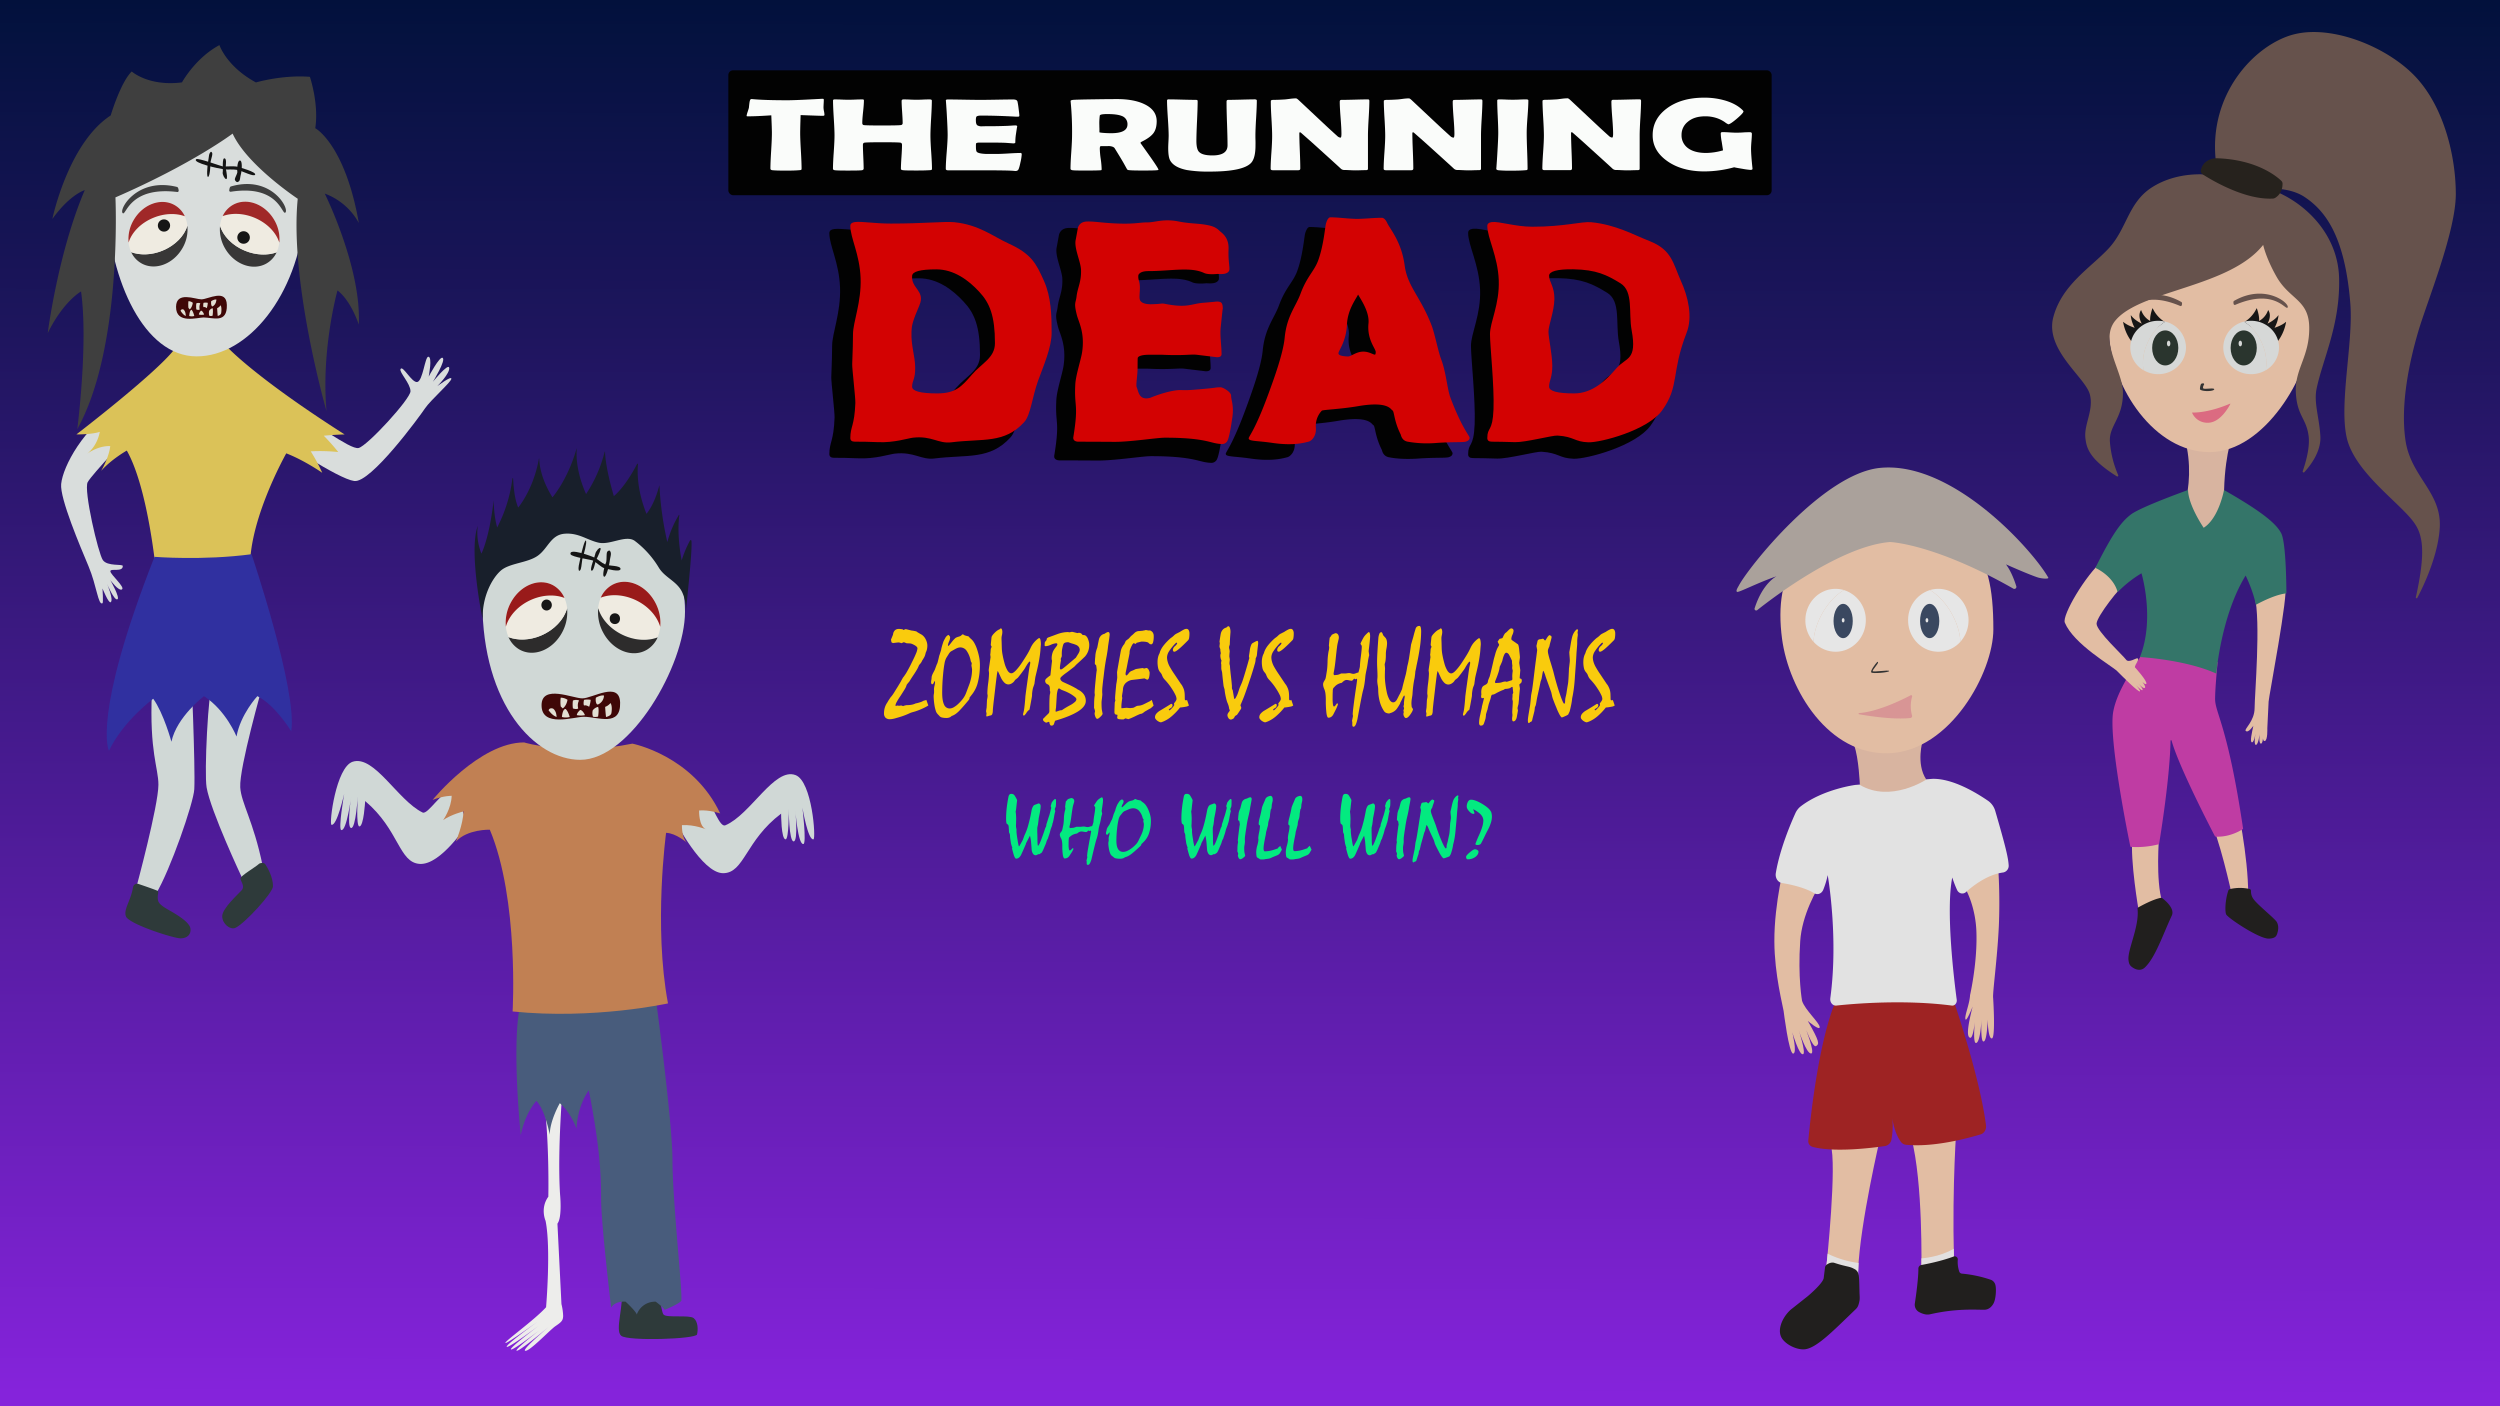 <svg xmlns="http://www.w3.org/2000/svg" xmlns:xlink="http://www.w3.org/1999/xlink" width="1920" height="1080" viewBox="0 0 1920 1080">
  <rect x="0" y="0" width="1920" height="1080" fill="#808080" stroke="none"/>
  <defs>
    <style>
      .cls-1 {
        fill: url(#linear-gradient);
      }

      .cls-2 {
        fill: #e2bda3;
      }

      .cls-3 {
        fill: #211f1e;
      }

      .cls-4 {
        fill: #bf3ca3;
      }

      .cls-5 {
        fill: #d8b4a0;
      }

      .cls-6 {
        fill: #347569;
      }

      .cls-7 {
        fill: #333;
      }

      .cls-8 {
        fill: #db6b81;
      }

      .cls-9 {
        fill: #66524c;
      }

      .cls-10 {
        fill: #161616;
      }

      .cls-11 {
        fill: #d6d8d7;
      }

      .cls-12 {
        fill: #2a352e;
      }

      .cls-13 {
        fill: #26221d;
      }

      .cls-14 {
        fill: #e2e0e0;
      }

      .cls-15 {
        fill: #9e2323;
      }

      .cls-16 {
        fill: #e2e2e2;
      }

      .cls-17 {
        fill: #e6e6e6;
      }

      .cls-18 {
        fill: #d89595;
      }

      .cls-19 {
        fill: #3a4860;
      }

      .cls-20 {
        fill: #aaa19b;
      }

      .cls-21 {
        fill: #d9dddc;
      }

      .cls-22 {
        fill: #d0d8d6;
      }

      .cls-23 {
        fill: #2e3a3a;
      }

      .cls-24 {
        fill: #dbc258;
      }

      .cls-25 {
        fill: #3030a0;
      }

      .cls-26 {
        fill: #383737;
      }

      .cls-27 {
        fill: #efebe1;
      }

      .cls-28 {
        fill: #a02828;
      }

      .cls-29 {
        fill: #3f0707;
      }

      .cls-30 {
        fill: #e2dfd3;
      }

      .cls-31 {
        fill: #141414;
      }

      .cls-32 {
        fill: #3f3f3f;
      }

      .cls-33 {
        fill: #020202;
      }

      .cls-34 {
        fill: #fafcfa;
      }

      .cls-35 {
        fill: #d30202;
      }

      .cls-36 {
        fill: #f9cb0d;
      }

      .cls-37 {
        fill: #03ea80;
      }

      .cls-38 {
        fill: #ededeb;
      }

      .cls-39 {
        fill: #485c7c;
      }

      .cls-40 {
        fill: #c18053;
      }

      .cls-41 {
        fill: #2d2c2c;
      }

      .cls-42 {
        fill: #991a1a;
      }

      .cls-43 {
        fill: #181f2b;
      }
    </style>
    <linearGradient id="linear-gradient" x1="960.78" y1="-14.68" x2="959.25" y2="1071.44" gradientUnits="userSpaceOnUse">
      <stop offset="0" stop-color="#00113a"/>
      <stop offset="0.25" stop-color="#1e155e"/>
      <stop offset="0.8" stop-color="#691fb9"/>
      <stop offset="1" stop-color="#8523db"/>
    </linearGradient>
  </defs>
  <g id="gradient">
    <rect class="cls-1" width="1920" height="1080"/>
  </g>
  <g id="humans">
    <path class="cls-2" d="M1696.31,627.82c7.82,13.7,17.6,58.69,17.6,58.69s12.72,6,12.72,1c0-31.3-8.81-70.43-8.81-70.43C1711,615.11,1696.31,627.82,1696.31,627.82Z"/>
    <path class="cls-2" d="M1637.72,643c-2,17.49,4.83,56.65,4.83,56.65l18.11-6.82c-5.3-16.34-2.46-50.47-2.46-50.47Z"/>
    <path class="cls-3" d="M1659.54,689.54c-6,1.08-15.06,6.06-17.43,7.4a1,1,0,0,0-.49,1c1.56,13.62-7.9,31.74-6.93,39.44.38,3.07,1,4.41,3.91,6.12s6.15,1.91,8.68-.5c8-7.58,13.81-25.18,20.66-39.85,2.55-5.46-5.26-11.79-7.33-13.34A1.37,1.37,0,0,0,1659.54,689.54Z"/>
    <path class="cls-3" d="M1712.68,682.8a1.84,1.84,0,0,0-1.35,1.2c-2.52,7.65-2.64,16.36-1.59,18.32,1.55,2.89,25.35,18.76,32.68,18.54,5.18-.15,5.95-2.08,6.62-4.3s1.16-5.46-.4-8.35-16.14-14.24-18.45-18.47a9.6,9.6,0,0,1-1.42-5.47,1.44,1.44,0,0,0-1.1-1.54A33.86,33.86,0,0,0,1712.68,682.8Z"/>
    <path class="cls-4" d="M1649.73,493.92a.41.41,0,0,0-.49.26c-3.29,9.95-22.48,31.52-26.29,52.46-3.78,20.76,12,98,13.14,103.44a.41.41,0,0,0,.38.32,67.71,67.71,0,0,0,21.45-2,.39.39,0,0,0,.28-.33c7.52-46.67,8.65-70.68,8.78-79.2a.41.41,0,0,1,.8-.1c5.53,20.19,31.47,70,33.31,73.5a.43.43,0,0,0,.34.21c10.63.8,19.6-4.77,21.07-5.74a.41.41,0,0,0,.18-.4c-11.72-79-21.48-88.76-21.48-99.51,0-8.12,1.66-25.39,1.92-28a.42.42,0,0,0-.3-.43Z"/>
    <path class="cls-5" d="M1677.78,336.34c11,39.75-7.88,73.37-7.88,73.37l39.12-4.89c-3.73-42.43,4.16-65.95,4.16-65.95Z"/>
    <path class="cls-2" d="M1741.3,559.35c0-3.09,1-17.6,1-20.54s15.65-84.11,12.71-89-23.47,7.82-23.47,7.82c4.89,19.56,0,76.59,0,86.08,0,10.26-8.23,16.22-6.85,17.6,2,2,5.87-3.91,5.87-3.91-1,4.89-2.93,12.71-1,12.71s2.94-8.8,2.94-8.8-2,10.76,0,10.76,2.93-8.8,2.93-8.8-1,7.82,1,7.82,1.6-9,1.6-9-1,7.47,1.33,7S1741.3,559.35,1741.3,559.35Z"/>
    <path class="cls-2" d="M1615.12,430.25c-13.69,11.73-31.6,42.42-29.34,47.92,6.85,16.63,36.19,33.26,40.1,37.17S1642.51,532,1643.49,531s-6.85-8.8-6.85-8.8,7.83,8.8,8.8,7.82-4.89-6.84-4.89-6.84,5.87,6.84,6.85,4.89-6.85-9.79-6.85-9.79,6.85,8.81,7.83,6.85-8.8-12.71-8.8-12.71c0-2,3.91-5.87,2-6.85-.87-.44-6.84,3.91-8.8,1-1.72-2.58-22.75-22-22.62-27.6s18.71-29.13,22.62-31.09S1615.12,430.25,1615.12,430.25Z"/>
    <path class="cls-6" d="M1680.41,376.33c.25,11.86,12,29,12,29,11.72-7.32,15.63-29,15.63-29,29.35,16.75,40.29,25.92,44,33.38,3.91,7.82,3.91,46,3.91,46-9.78,1-23.47,8.8-23.47,8.8-2-10.76-7.83-22.5-7.83-22.5-19,31-22.5,75.32-22.5,75.32-23.77-10.8-58.68-12.72-58.68-12.72,11.74-29.34,1.19-64.32,1.19-64.32a89.3,89.3,0,0,0-18.31,14.48c-3.42-12.76-17.11-18.63-17.11-18.63,12.71-25.43,19.56-35.21,27.38-41.08S1680.41,376.33,1680.41,376.33Z"/>
    <path class="cls-2" d="M1774.26,257.69c-.87,29.26-34.6,89.53-77.29,89.53s-74.68-49.79-77.3-89.53c-3.25-49.33,34.61-89.52,77.3-89.52S1775.74,208.27,1774.26,257.69Z"/>
    <path class="cls-7" d="M1690.29,295.09a10.87,10.87,0,0,0-.73,3.45.9.9,0,0,0,.4.83c2.44,1.51,10.22,1.16,10.56-.34s-7.48.15-8.36-.72c-.6-.61,0-2.06.51-2.89a.66.66,0,0,0-.49-1,3.48,3.48,0,0,0-1.46.25A.79.79,0,0,0,1690.29,295.09Z"/>
    <path class="cls-8" d="M1683.71,316.82a.18.18,0,0,0-.17.25,12.76,12.76,0,0,0,12.12,7.6c9.42,0,16-12,17.25-14.43a.17.17,0,0,0-.22-.23C1696.26,317,1685.54,316.9,1683.71,316.82Z"/>
    <path class="cls-9" d="M1715.43,233.49a.92.92,0,0,0,1.27.62c29.61-12.66,38.36,3.92,40.09,2.18,2.62-2.62-16.59-19.21-41-5.24C1715.1,231.42,1715.23,232.6,1715.43,233.49Z"/>
    <path class="cls-9" d="M1675.64,234.36a.92.92,0,0,1-1.27.62c-29.61-12.66-38.36,3.92-40.09,2.19-2.62-2.62,16.59-19.22,41-5.24C1676,232.29,1675.85,233.47,1675.64,234.36Z"/>
    <path class="cls-10" d="M1663.32,247.72a24.54,24.54,0,0,1-10-10.82.16.16,0,0,0-.28,0c-2.29,6.58-1.67,9.63-1.67,9.63a15,15,0,0,1-6.93-8.28.11.11,0,0,0-.18,0c-3,4.58.66,10.32.66,10.32-5.41-2.65-7.63-5.41-8.29-6.37-.06-.09-.21-.05-.2.05a24.56,24.56,0,0,0,3,9.5c-5.57-1.85-7.94-3.8-8.64-4.47-.08-.08-.23,0-.22.08a34.16,34.16,0,0,0,6.54,15Z"/>
    <path class="cls-11" d="M1649,264c3.26-7.65,8.4-13.6,14-16.94a22.4,22.4,0,0,0-5.53-.69c-11.82,0-21.4,9.19-21.4,20.52a20.34,20.34,0,0,0,10.12,17.44A36.76,36.76,0,0,1,1649,264Z"/>
    <path class="cls-11" d="M1678.84,266.86A20.7,20.7,0,0,0,1663,247c-5.6,3.34-10.74,9.29-14,16.94a36.76,36.76,0,0,0-2.81,20.33,21.92,21.92,0,0,0,11.28,3.09C1669.26,287.39,1678.84,278.2,1678.84,266.86Z"/>
    <ellipse class="cls-12" cx="1662.9" cy="267.21" rx="10.04" ry="13.45"/>
    <path class="cls-10" d="M1723,247.72a24.48,24.48,0,0,0,10-10.82.16.16,0,0,1,.28,0c2.29,6.58,1.67,9.63,1.67,9.63a15,15,0,0,0,6.93-8.28.11.11,0,0,1,.18,0c3,4.58-.66,10.32-.66,10.32,5.41-2.65,7.64-5.41,8.29-6.37.06-.09.21-.05.2.05a24.56,24.56,0,0,1-3.05,9.5c5.57-1.85,7.94-3.8,8.64-4.47.08-.08.23,0,.22.08a34.16,34.16,0,0,1-6.54,15Z"/>
    <path class="cls-11" d="M1737.35,264c-3.26-7.65-8.4-13.6-14-16.94a22.4,22.4,0,0,1,5.53-.69c11.82,0,21.4,9.19,21.4,20.52a20.34,20.34,0,0,1-10.12,17.44A36.76,36.76,0,0,0,1737.35,264Z"/>
    <path class="cls-11" d="M1707.48,266.86A20.71,20.71,0,0,1,1723.35,247c5.6,3.34,10.74,9.29,14,16.94a36.76,36.76,0,0,1,2.81,20.33,21.89,21.89,0,0,1-11.28,3.09C1717.06,287.39,1707.48,278.2,1707.48,266.86Z"/>
    <ellipse class="cls-12" cx="1723.17" cy="267.21" rx="10.04" ry="13.45"/>
    <ellipse class="cls-11" cx="1665.52" cy="263.81" rx="1.31" ry="2.18"/>
    <ellipse class="cls-11" cx="1720.55" cy="263.81" rx="1.31" ry="2.18"/>
    <g>
      <path class="cls-9" d="M1768.48,361.85a.75.75,0,0,0,1.26.76c4.37-4.74,12.9-15.57,12.31-27.34-.71-14.22-5.22-25.89-2.88-36.9,4.94-23.22,18.09-48.93,17.27-84.59s-28.78-60.54-54.26-68.84c0,0,16.07-1.3,27.54,6.22,16.44,10.79,31.24,30.69,35.35,82.11,2.35,29.35-8.63,75.88-2.88,102.42s39.92,49.67,51.39,65.1c7.12,9.58,9.68,22.24,1.79,57.95a.61.61,0,0,0,1.13.42c4.73-9,15.93-32.29,17.22-53.81,1.65-27.37-22.19-39-26.31-67.17s3.29-61.37,9.87-83.77,28.78-76.29,28.78-105.32-9-66.35-30.42-89.57-64.13-40.63-93.73-33.17-66.6,45.61-60,98.69l-6.58,9.12s-22.61-2.9-42.34,9.54c-18.76,11.83-19.33,31.92-33.71,47.27-14,14.93-35.77,27.78-42.34,52.66s24.25,46,27.95,58.89c3.42,11.88-4.38,23.15-3.34,33.58.82,8.3,3.31,16.59,24.14,29.72a.75.75,0,0,0,1.09-.94,78.89,78.89,0,0,1-6.36-25.37c-1-12.73,10.37-18.33,10-38.65-.32-15.84-18.5-39.4-5.76-54.74,19.42-23.38,87.57-25.29,113.46-58.05,0,0,2,9.88,10.28,24.46,9.87,17.42,24.7,17.55,25.08,38.57.41,22.8-11.1,31.93-10.28,50.17s8.22,19.91,9.87,34C1774.07,344.36,1770.47,356.2,1768.48,361.85Z"/>
      <path class="cls-13" d="M1691.65,133.91a3,3,0,0,1-1.41-3.14c2-9.33,11.92-9.24,11.92-9.24,30.59.88,46.11,13.73,49.84,17.29a3,3,0,0,1,1,2.12c.06,6.92-3.93,10-5.74,11.07a3.81,3.81,0,0,1-1.69.49C1724.09,153.7,1698.42,138.26,1691.65,133.91Z"/>
    </g>
    <path class="cls-2" d="M1507.5,679.36c5.1,7.42,9.78,21.22,10.35,35.57,1,23.92-4.85,49.36-4.85,49.36-.32,6.74-4.23,15.44-3.57,18.35S1515,773,1515,773c-4.24,16.58-4.56,23.32-1.93,24s3.91-15.3,3.91-15.3-2.27,19.86.68,19.31c3.41-.64,4.11-18.18,4.11-18.18s-.82,16.49,1.39,17c3,.77,3.33-16.9,3.33-16.9s.35,15.12,3.3,14.57.94-31.14.94-31.14c-.51-3.69,3.21-30.24,4.37-54.92a425.67,425.67,0,0,0-.41-44.07Z"/>
    <path class="cls-2" d="M1401,674.19c-6.2,9-17.09,28.67-18.43,48.56-1.91,28,1.42,45.94,1.42,45.94,2.28,7,13.38,16.77,13.53,20.07s-9.14-4.7-9.14-4.7c9.27,16.22,8.92,17.76,6.35,19.36s-8.57-15-8.57-15,8.14,20.31,4.86,20.66c-3.8.39-9.61-18-9.61-18s5.64,17.2,3.46,18.48c-3,1.76-8.41-16.85-8.41-16.85s4,16.12.71,16.46-7.35-32.69-7.35-32.69c-.46-3.58-7-27.82-7.11-53.34-.16-30.27,8.39-62.07,8.39-62.07Z"/>
    <path class="cls-2" d="M1405.9,878.93c5.1,14.84-3.11,92.39-3.11,92.39,13.42,6.14,24.26,4.27,24.26,4.27,1.49-36.27,16.87-101.47,16.87-101.47Z"/>
    <path class="cls-2" d="M1467.81,873.43c9.26,34.83,7.8,101.84,7.8,101.84,13.81-12.16,25-9,25-9-1.45-58,2.11-102.41,2.11-102.41Z"/>
    <path class="cls-14" d="M1475.69,966.42l0,10.11,25.1-6.5-.33-11C1489.53,965.62,1475.69,966.42,1475.69,966.42Z"/>
    <path class="cls-14" d="M1403.65,962.83l-.86,8.49,24.28,7.82.3-9.18A75.41,75.41,0,0,1,1403.65,962.83Z"/>
    <path class="cls-3" d="M1388.38,995.45l-13.24,10.48a28.35,28.35,0,0,0-6.11,8.16c-2.38,5-3.23,10.65.3,14.86,4.17,5,12.09,7.94,17,7.28,8.7-1.17,20.33-12.88,37.28-29.24,2.55-2.46,3.48-2.85,4.47-8,.39-2.06,0-4.88,0-7-.18-8.57-.19-13.11-1.41-15.06a5.54,5.54,0,0,0-2.66-2.41c-3.76-2.15-5.75-1.5-15.28-4.66-2.59-.87-6.86,1.23-7.12,3.49-.38,3.18-.83,6.8-1,8.16C1400,985.76,1388.38,995.45,1388.38,995.45Z"/>
    <path class="cls-3" d="M1473.32,974.44c0,7.35-1.75,20.25-2.7,26.49a6.43,6.43,0,0,0,2.7,6.41,16.33,16.33,0,0,0,4.9,2,9.12,9.12,0,0,0,4.22,0c20.07-4.58,35-3.44,41.35-3.44,4.08,0,6.23-3.1,7.13-4.66,2-3.49,2.27-11.18,1.63-14a5.77,5.77,0,0,0-3.41-4.31,95.6,95.6,0,0,0-22.42-4.79,2.34,2.34,0,0,1-2-1.53,23.34,23.34,0,0,1-1.16-9.1,2.35,2.35,0,0,0-3-2.57c-9.24,3.52-20.4,5.75-25.11,6.6A2.82,2.82,0,0,0,1473.32,974.44Z"/>
    <path class="cls-15" d="M1414.19,760c-16.38,27.68-23.82,98.72-25.41,115.83a4.52,4.52,0,0,0,3,4.88c16.09,4.54,45.4,1,55.86-.54a6.12,6.12,0,0,0,5-5.08,58.91,58.91,0,0,0,.64-16.33c1.53,10,4.61,15.52,6.61,18.16a5.56,5.56,0,0,0,3.85,2.27c21.2,2.08,47-4.86,57.46-8,2.72-.83,4.46-3.86,4.05-7-5.65-43.73-30.9-113.29-30.9-113.29Z"/>
    <path class="cls-16" d="M1484.09,598.15c16-.42,34.76,11.4,42.78,16.89a14.31,14.31,0,0,1,5.52,7.89c7.72,26.55,9.85,35.29,10.26,41.43a5.22,5.22,0,0,1-4.17,5.7c-12.07,1.54-23.14,10.15-28.54,15-2.31,2.08-5.72,1.25-7-1.76a85.88,85.88,0,0,1-3.6-9.38c-5,25.27,1.23,77.42,3.43,93.88.34,2.55-1.52,4.77-3.75,4.48-36.35-4.73-74.66-1.52-88.71,0-2.8.3-5.07-2.5-4.63-5.68,6.41-47-2-94.51-2-94.51a64.26,64.26,0,0,1-3.39,11.19c-1.22,3-4.29,4.27-6.86,2.75-7.55-4.49-18.37-6.81-24.88-7.87-3.18-.52-5.33-4-4.73-7.59,3-18.27,11.54-38.33,15-45.94a13.82,13.82,0,0,1,4.09-5.31C1400.18,606,1425,602.81,1425,602.81l59.06-4.66"/>
    <path class="cls-5" d="M1424,572.51c3.5,9.32,4.38,30.3,4.38,30.3,23.63,14,51-4.12,51-4.12-8.16-12.2-2.69-30.14-2.69-30.14C1451.14,581.83,1424,572.51,1424,572.51Z"/>
    <path class="cls-2" d="M1530.9,483.32c0,33-33,93.4-80,95.16-46.57,1.74-77-48.46-82.28-87.83-6.81-51,13.18-87,77-87.83C1512.42,402,1530.9,418.54,1530.9,483.32Z"/>
    <path class="cls-17" d="M1416.11,453.16a22.35,22.35,0,0,0-6.37-.93c-12.82,0-23.21,10.81-23.21,24.15a24.58,24.58,0,0,0,6.27,16.5c0-.38,0-.74.06-1.13C1393.83,478.34,1402.81,461.27,1416.11,453.16Z"/>
    <path class="cls-17" d="M1409.74,500.53c12.81,0,23.2-10.81,23.2-24.15a24,24,0,0,0-16.83-23.22c-13.3,8.11-22.28,25.18-23.25,38.59,0,.39,0,.75-.06,1.13A22.7,22.7,0,0,0,1409.74,500.53Z"/>
    <path class="cls-17" d="M1505.51,491.75c0,.39,0,.75.06,1.13a24.63,24.63,0,0,0,6.27-16.5c0-13.34-10.39-24.15-23.21-24.15a22.35,22.35,0,0,0-6.37.93C1495.56,461.27,1504.54,478.34,1505.51,491.75Z"/>
    <path class="cls-17" d="M1465.43,476.38c0,13.34,10.39,24.15,23.2,24.15a22.7,22.7,0,0,0,16.94-7.65c0-.38,0-.74-.06-1.13-1-13.41-10-30.48-23.25-38.59A24,24,0,0,0,1465.43,476.38Z"/>
    <path class="cls-18" d="M1427.82,547.64c14.78-1.1,33.9-10.67,39.58-13.67a.8.8,0,0,1,1.12.94,26.86,26.86,0,0,0-.08,14.59,1.48,1.48,0,0,1-1.21,1.92c-12.5,1.43-30.93-1.37-39.46-2.87A.46.46,0,0,1,1427.82,547.64Z"/>
    <path class="cls-7" d="M1441.38,508.76c-1.05,1.1-5.27,6.59-4.21,7.69s13.71,0,13.71-1.1-12.66,1.1-12.66,0,4.22-5.49,4.11-6.59S1441.38,508.76,1441.38,508.76Z"/>
    <ellipse class="cls-19" cx="1415.54" cy="476.93" rx="7.38" ry="13.17"/>
    <ellipse class="cls-19" cx="1481.99" cy="476.93" rx="7.38" ry="13.17"/>
    <ellipse class="cls-17" cx="1415.54" cy="476.38" rx="1.05" ry="1.65"/>
    <ellipse class="cls-17" cx="1479.88" cy="476.38" rx="1.05" ry="1.65"/>
    <path class="cls-20" d="M1451.51,416.27c-37.33,3-89,42-102,52.34a1.27,1.27,0,0,1-1.94-1.47c6.26-19.62,16.87-24.6,16.87-24.6-15.43,5.36-29.22,12.77-30.4,12s.68-3.48,1.33-4.71c7.51-14.34,64.75-86.06,108.38-90.47,56-5.66,117.64,63.53,129.33,84.24.66,1.17-4.83,1-8.59-.29-8-2.76-23.91-9.88-23.91-9.88,3.92,5.23,6.56,12.4,7.92,16.75a1.57,1.57,0,0,1-2.23,1.91C1485.31,417.37,1451.51,416.27,1451.51,416.27Z"/>
    <g>
      <path class="cls-21" d="M225.64,318.72c14.35,3.38,43.06,27,49.81,25.33s39.81-37.68,39.81-43.59-8.85-14.66-7.66-17c1.69-3.37,8.66,10.76,12.89,9.91s5.91-19.41,8.44-19.41c3.38,0,.31,15.26.31,15.26s8.39-15.76,10.67-14.42c2.87,1.69-7.45,18.42-7.45,18.42s11.77-14.52,12.51-10.82c.85,4.22-9.13,14.2-9.13,14.2s10.82-8.24,10.82-5.76-16,16.45-20.26,22.8-41.66,57.48-54.33,55.79-57.41-32.09-57.41-32.09Z"/>
      <path class="cls-21" d="M90.66,312.64c-26,15-42.37,45.43-43.69,59.07C45.89,382.83,61.66,419.79,68,434.92s7.37,30.19,10.72,28.39c.75-.4,0-11.36,0-11.36S83.4,463.6,85,462.5c2.5-1.77-2.82-14.2-2.82-14.2s5.4,12.9,7.92,12-5.4-14.82-5.4-14.82,6.54,8.92,9,7.16-8.87-11.36-8.94-13.91,9.68,1,9.54-4.07c-.05-1.7-11.76.5-15.3-4.5s-14.9-53.81-11.66-59.85,34.33-38.65,34.33-38.65Z"/>
      <path class="cls-22" d="M116.66,531.64c-2,46,5,58,5,71,0,16.12-17,79-17,79l15,5c11-18,29-70,29.55-80.5.92-17.48-2.55-96.5-2.55-96.5Z"/>
      <path class="cls-23" d="M106.32,678.87a3.15,3.15,0,0,0-4.12,2.49c-1.85,10.67-7.34,16.88-5.54,22.28,2,6,36.61,17,42,17,5,0,8.2-2.94,7.6-7.47s-8.6-9.53-13.6-12.53c-4.62-2.77-10.61-5.51-11.31-9.26s.7-6.21,0-7C120.86,683.86,111.62,680.67,106.32,678.87Z"/>
      <path class="cls-22" d="M163.66,520.64c-4,11-6.82,73.1-5,84,3,18,27,69,27,69l16-9c-7-34-16.47-48-17.15-60-.85-15,17.15-78,17.15-78Z"/>
      <path class="cls-23" d="M198.66,663.64c1.13-1.13,4.11-1.33,5,0,2,3,6,10,6,17,0,5-22,29-29,32-3.79,1.62-10-3-10-9s12.3-16.95,15-20-1-7-1-9S196.66,665.64,198.66,663.64Z"/>
      <path class="cls-24" d="M133.66,268.64c-15,19-75,65-75,65,13,0,18-2,18-2-2.31,11.94-10,17-10,17,10-7,18-6,18-6-1,9-7,19-7,19,8-9,19.72-15.6,19.72-15.6,16.75,29.44,22.72,95.53,22.72,95.53,17.16,7.37,72.49,2.16,72.49,2.16-5.2-38.22,27.27-95.56,27.27-95.56,13.87,5.35,27.63,14.94,27.63,14.94a128.64,128.64,0,0,0-8.83-16.47,131.57,131.57,0,0,1,21.13.54,159.61,159.61,0,0,0-11.13-12.54c8-.8,16-1,16-1-69-44-90-67-90-67Z"/>
      <path class="cls-25" d="M118.66,427.64c-48.38,123-35,149-35,149,11-23,34-40,34-40,8,11,14,33,14,33,4-19,25-35,25-35,17,11,25,31,25,31,3-17,16-31,16-31,14,7,26,27,26,27,5-31-30.47-136-30.47-136C155.66,430.64,118.66,427.64,118.66,427.64Z"/>
      <path class="cls-21" d="M233.88,165.18c-5.22,61.46-43.22,108.59-82.95,108.52-40.27-.06-66.27-58.06-69.13-116.14C80.38,128.63,110,73,160.13,73S238.79,107.29,233.88,165.18Z"/>
      <path class="cls-26" d="M124.68,192.55c-8.44,3.42-17.15,3.59-23.93,1.1a19,19,0,0,0,7.69,8.49c10.36,6,24.52.85,31.63-11.47a28.63,28.63,0,0,0,3.84-17.25C141.55,181.17,134.52,188.56,124.68,192.55Z"/>
      <path class="cls-27" d="M124.68,192.55c9.84-4,16.87-11.38,19.23-19.13-.71-6.7-4.06-12.61-9.72-15.88-10.35-6-24.51-.84-31.62,11.48-4.75,8.21-5.15,17.55-1.82,24.63C107.53,196.14,116.24,196,124.68,192.55Z"/>
      <path class="cls-28" d="M118,167.18c8.45-3.42,17.15-3.59,23.94-1.09a19,19,0,0,0-7.7-8.5c-10.35-6-24.51-.84-31.62,11.47a28.64,28.64,0,0,0-3.85,17.25C101.08,178.56,108.11,171.17,118,167.18Z"/>
      <circle class="cls-10" cx="125.94" cy="173.19" r="4.71"/>
      <path class="cls-26" d="M188.34,192.65c8.52,3.45,17.29,3.62,24.13,1.11a19.13,19.13,0,0,1-7.76,8.56c-10.44,6-24.71.85-31.88-11.56A29,29,0,0,1,169,173.37C171.34,181.18,178.42,188.63,188.34,192.65Z"/>
      <path class="cls-27" d="M188.34,192.65c-9.92-4-17-11.47-19.39-19.28.73-6.75,4.1-12.71,9.8-16,10.44-6,24.72-.84,31.88,11.57,4.79,8.28,5.19,17.69,1.84,24.83C205.63,196.27,196.86,196.1,188.34,192.65Z"/>
      <path class="cls-28" d="M195.12,167.08c-8.51-3.45-17.28-3.62-24.12-1.11a19.08,19.08,0,0,1,7.76-8.56c10.44-6,24.71-.85,31.88,11.56a28.88,28.88,0,0,1,3.87,17.39C212.13,178.55,205,171.1,195.12,167.08Z"/>
      <circle class="cls-10" cx="187.07" cy="182.39" r="4.82"/>
      <path class="cls-29" d="M135.21,235.63c.13-12.23,14.77-5.73,19.51-5.73,5,0,19.18-8.57,19.5,4.31.36,14.55-10.78,9.61-17.83,9.61C151.7,243.82,135.08,249.1,135.21,235.63Z"/>
      <path class="cls-30" d="M144.73,231.3a21.73,21.73,0,0,0,0,5.18l1,1.14c2-1.75,2.35-5.07,2.35-5.07A5.47,5.47,0,0,0,144.73,231.3Z"/>
      <path class="cls-30" d="M150.77,233a19.83,19.83,0,0,0,0,4.66c2,.75,2.62,0,2.62,0a6.6,6.6,0,0,1,.46-4.66A3.56,3.56,0,0,0,150.77,233Z"/>
      <path class="cls-30" d="M156.29,232.59c-.49,2.45,0,3.33,0,3.33,1.19-.46,2.53.78,2.53.78a17.94,17.94,0,0,0,.77-4.11A7.15,7.15,0,0,0,156.29,232.59Z"/>
      <path class="cls-30" d="M162.17,231.3c-.33,2.08.24,4.41,1.1,4,2.93-1.48,2.93-5.22,2.93-5.22C164.52,229.64,162.17,231.3,162.17,231.3Z"/>
      <path class="cls-30" d="M160.7,242.43a8.19,8.19,0,0,1-.09-3.68,4.49,4.49,0,0,1,2.66-2.05c.58,1.67,0,5.73,0,5.73A3.33,3.33,0,0,1,160.7,242.43Z"/>
      <path class="cls-30" d="M145.31,242.66c.42-5.12,1.82-4.71,1.82-4.71,1.29,1.25,2.06,4.71,2.06,4.71A6.49,6.49,0,0,1,145.31,242.66Z"/>
      <path class="cls-30" d="M167.2,242.66c-.33-3.46-.42-6-.42-6a6,6,0,0,0,2.62-2.24c1.16,1.83.46,6,.46,6C169.55,242.11,167.2,242.66,167.2,242.66Z"/>
      <path class="cls-30" d="M138.68,238.67a1.55,1.55,0,0,1,2.29-.92c1.75,1.54,1.71,4.91,1.71,4.91C140.37,241.72,138.68,238.67,138.68,238.67Z"/>
      <path class="cls-30" d="M152.73,241.58a5.26,5.26,0,0,1,1.69-3c1.38.22,2.35,3,2.35,3A9.43,9.43,0,0,1,152.73,241.58Z"/>
      <path class="cls-31" d="M150.73,122.26c-3.5,2.8,17.89,7.39,21.28,7.78s6.56-.18,10.17.44,12.8,5.67,13.77,3.65-11.6-5.59-14-6.14-9,0-10.65-.16S152.19,121.1,150.73,122.26Z"/>
      <path class="cls-31" d="M172.44,121.62c2.09.55.57,5.65,1.06,8.22s1.46,7.72.22,7.69-3.07-3.85-2.67-5.28S170.35,121.07,172.44,121.62Z"/>
      <path class="cls-31" d="M182.14,139.88c2.59-.66,1.93-2.39,2.81-5.82s1.32-10.77-.69-10.77-2.29,6.89-2,8.43-2.1,4.92-1.87,6.27A2.8,2.8,0,0,0,182.14,139.88Z"/>
      <path class="cls-31" d="M162,116.53c-1.77,1.5-1.4,3.26-2.13,7.38s-1.33,12.54,0,11.94,1.82-8.43,1.69-10.08,1.62-6.16,1.52-7.62S162,116.53,162,116.53Z"/>
      <path class="cls-32" d="M176.07,146.09a1,1,0,0,0,1.11,1.18c36.41-5.72,39.33,17.62,41.84,16.07,3.8-2.36-10.25-29.21-41.68-20.15C176.52,143.43,176.2,144.92,176.07,146.09Z"/>
      <path class="cls-32" d="M137.22,146.29a1,1,0,0,1-1.11,1.16C99.92,143,96.89,165.23,94.4,163.81c-3.77-2.14,10.35-28,41.57-20.23C136.79,143.78,137.11,145.19,137.22,146.29Z"/>
      <path class="cls-32" d="M228.66,152.64c-6.4,63.91,22.12,163.22,22.12,163.22-4.27-47.53,8.41-92.8,8.41-92.8,10.66,8.19,16.35,26.22,16.35,26.22,2.18-43.64-26.12-100.6-26.12-100.6a49.12,49.12,0,0,1,26.17,22.6C265,110.82,242,98.2,242.12,98.51,245,79.66,238,59,238,59c-21.33-1.64-41.44,4.32-41.44,4.32C173.87,51,168.53,34.64,168.53,34.64c-18.48,9.83-28.78,28.63-28.78,28.63-25.6,3.28-38.57-8.37-38.57-8.37C92.65,63.09,85,88.68,85,88.68,52.26,110,40.21,168.16,40.21,168.16,53.72,149.31,65.1,146,65.1,146,44.46,194.29,36.66,255.84,36.66,255.84c12.09-24.59,25.59-32,25.59-32,5.61,40.11-2.9,105.76-2.9,105.76,34.74-62.41,29.31-178,29.31-178,59.56-25.94,90-49,90-49C189.64,126.8,228.66,152.64,228.66,152.64Z"/>
    </g>
  </g>
  <g id="text">
    <rect class="cls-33" x="559.37" y="54" width="801.25" height="95.92" rx="3.63"/>
    <g>
      <path class="cls-34" d="M633.19,88.18c0,.52-.42.78-1.25.78q-2.16,0-17.06-.58-.33,9.81-.34,13.69,0,4.58.54,13.77t.54,13.77a.88.88,0,0,1-.51.93,10.37,10.37,0,0,1-1.59.19c-2.26.21-5.59.31-10,.31q-7.31,0-10.25-.31-1.59-.19-1.59-1.2,0-4.57.57-13.73t.56-13.73q0-3-.45-13.5-11.34.78-18.08.78-.9,0-.9-.39a16.1,16.1,0,0,1,.79-3c.6-1.81.94-2.91,1-3.29.11-1.22.24-2.43.4-3.65.26-1.94.71-2.91,1.36-2.91l.79,0Q587,77,604.91,77q5.1,0,18.81-.73l7.43-.39a4.16,4.16,0,0,1,1.3.1c.11.06.19.31.23.75q0,1-.12,2.91c-.07,1.37-.11,2.34-.11,2.91a15.73,15.73,0,0,0,.37,2.85A16.84,16.84,0,0,1,633.19,88.18Z"/>
      <path class="cls-34" d="M715.76,129.53c0,.54-.17.88-.51,1a6.27,6.27,0,0,1-1.59.19c-2.3.16-5.55.23-9.74.23-5.93,0-9.42-.07-10.46-.23s-1.56-.5-1.56-1c0-2,.15-5.11.43-9.21s.42-7.17.42-9.21c0-1-.41-1.59-1.24-1.74q-1.93-.31-13.72-.31t-13.82.31c-.83.13-1.25.71-1.25,1.74q0,3,.28,9.06t.29,9.05c0,.78-.51,1.23-1.53,1.36-1.21.16-4.76.23-10.66.23-5.1,0-8.34-.07-9.74-.23-1.1-.13-1.64-.53-1.64-1.2q0-4.19.59-12.64t.6-12.69q0-4.5-.57-13.51t-.57-13.52c0-.57.4-.86,1.19-.86,1.17,0,2.94,0,5.3.12s4.13.12,5.3.12,3,0,5.47-.12,4.26-.12,5.46-.12c.65,0,1,.24,1,.7q0,2.91-.63,8.71t-.62,8.71q0,1.35,1.08,1.59,1.47.32,14.5.31,12.13,0,14.06-.31a1.47,1.47,0,0,0,1.36-1.59c0-1.86-.14-4.68-.4-8.44s-.4-6.59-.4-8.47c0-.8.48-1.21,1.42-1.21,1.1,0,2.77,0,5,.12s3.93.12,5.07.12,2.76,0,5-.12,3.94-.12,5.07-.12,1.65.32,1.65.94q0,4.45-.54,13.45t-.54,13.5q0,4.23.59,12.69T715.76,129.53Z"/>
      <path class="cls-34" d="M784.68,118.67a35.76,35.76,0,0,1-1,6.13q-1,4.85-1.81,5.78a2.42,2.42,0,0,1-1.87.73c-.34,0-.91,0-1.7-.11q-4.14-.39-24.14-.39-4.37,0-13,0t-12.92,0c-1.24,0-1.87-.37-1.87-1.12q0-4.35.71-13.05t.71-13.06q0-4.41-.68-16.48-.17-3.1-.62-9.27l-.06-.54c-.08-.6.4-.9,1.42-.9,2.79,0,7,.06,12.6.16s9.82.16,12.61.16,6.92-.06,12.47-.16,9.71-.16,12.47-.16c2,0,3.09.51,3.4,1.52a50.4,50.4,0,0,1,.87,5.41q.6,4.52.6,5.49c0,.54-.38.81-1.13.81-.23,0-.63,0-1.19,0q-15.08-.85-27.09-.85c-2,0-3.23.32-3.68,1a8.31,8.31,0,0,0-.29,3c0,1.76.38,2.93,1.14,3.5a6.48,6.48,0,0,0,3.68.73c.38,0,1.11,0,2.21-.06s2,0,2.72,0q7.14,0,14.45-.28l3.12-.19q1.92-.15,3.06-.15c.9,0,1.36.29,1.36.89q0-.83-1,5.93a41.87,41.87,0,0,0-.46,6.21c0,.52-.55.77-1.64.77l-5.1-.38c-2.15-.16-7.07-.24-14.73-.24h-6c-1.55,0-2.46.26-2.72.78a21.59,21.59,0,0,0-.06,2.4c0,2,.19,3.24.57,3.8q1,1.48,7.25,1.75h8.28q3,0,8.92-.37c4-.24,6.9-.37,8.87-.37C784.26,117.27,784.68,117.74,784.68,118.67Z"/>
      <path class="cls-34" d="M889.7,130.34c0,.19-.38.31-1.14.39-1.43.16-5,.23-10.82.23-5,0-8.31-.07-10.09-.23a8.72,8.72,0,0,1-1.41-.19,2,2,0,0,1-.8-.78l-2.49-4.5q-2.21-3.87-6.91-11.44c-.68-1-2.25-1.56-4.71-1.67,1.14.06-.81.08-5.83.08-.57,0-.85.66-.85,2a62.77,62.77,0,0,0,.71,7.87,64.89,64.89,0,0,1,.71,7.88c0,.44-.17.69-.51.77l-1.59.08q-3.35.15-10.43.15c-5.4,0-8.65-.07-9.74-.23s-1.65-.55-1.65-1.2q0-4.26.6-12.88t.59-12.91a235.89,235.89,0,0,0-1.07-25.6l-.06-.55c0-.43.56-.73,1.78-.89s7-.31,17.32-.46c7-.11,12.56-.16,16.71-.16q12.91,0,21.08,4,9.24,4.5,9.24,13c0,3.78-.8,6.79-2.38,9s-4.52,4.43-8.79,6.55c-.86.42-1.3.8-1.3,1.17t6.91,9.73Q889.7,129.34,889.7,130.34ZM865.9,95.55A6.56,6.56,0,0,0,861.36,89q-3.51-1.4-11-1.4c-3.59,0-5.49.38-5.72,1.13a45.77,45.77,0,0,0-.34,7.6q0,.89.06,2.64c0,1.16,0,2,0,2.59,0,.13.61.26,1.82.39a70,70,0,0,0,7.25.35Q865.9,102.3,865.9,95.55Z"/>
      <path class="cls-34" d="M964.22,111.69q0,9.89-3.45,13.5-6.35,6.59-31.68,6.59a98.35,98.35,0,0,1-17.62-1.2q-9.86-2-12.81-7.41-1.47-2.69-1.47-9.54c0-1.06.06-2.64.17-4.73s.17-3.66.17-4.7q0-4.5-.62-13.5t-.63-13.45c0-.62.4-.94,1.19-.94,2.31,0,5.79.07,10.46.2s8.15.19,10.45.19c1,0,1.42.29,1.42.86q0,5.11-.48,15.34t-.49,15.34c0,4.06.63,6.8,1.87,8.22q2.5,2.91,10.43,2.91,11.61,0,11.62-7.72,0-5.62-.4-16.87T942,77.9c0-.8.48-1.2,1.42-1.2q3.35,0,10.09-.19t10.08-.2c1.1,0,1.65.32,1.65.94q0,4.45-.54,13.45t-.54,13.5c0,.83,0,2.08.06,3.74S964.22,110.86,964.22,111.69Z"/>
      <path class="cls-34" d="M1051.67,77.52q0,4.41-.54,13.28t-.54,13.32v25.56c0,.7-.55,1-1.64,1-.91,0-2.28,0-4.11.08s-3.2.08-4.11.08-2.45-.06-4.42-.16-3.44-.15-4.42-.15a4,4,0,0,1-2.43-1.28q-4.08-3.77-18.36-16.68Q1007.19,109,999.2,102a2.56,2.56,0,0,0-.85-.46.9.9,0,0,0-.46.85q0,4.5.37,13.5t.37,13.49c0,.91-.51,1.36-1.53,1.36H977.49c-1.09,0-1.64-.4-1.64-1.2q0-4.19.6-12.64T977,104.2q0-4.45-.54-13.34T976,77.56c0-.57.74-.86,2.21-.86,2.19,0,4.9-.1,8.11-.31.75,0,2.24-.22,4.47-.5a39.43,39.43,0,0,1,4.48-.35q.67,0,2.1,1.32l21.13,19.82q2.84,2.67,8.56,7.83a4.1,4.1,0,0,0,2.44,1.2c.49,0,.73-1,.73-3q0-4.08-.65-12.26t-.65-12.29c0-1,.4-1.44,1.19-1.44q3.39,0,10.25-.19c4.58-.13,8-.2,10.26-.2C1051.31,76.31,1051.67,76.72,1051.67,77.52Z"/>
      <path class="cls-34" d="M1138.49,77.52q0,4.41-.54,13.28t-.54,13.32v25.56c0,.7-.54,1-1.64,1-.91,0-2.28,0-4.11.08s-3.2.08-4.11.08-2.45-.06-4.42-.16-3.43-.15-4.42-.15a4,4,0,0,1-2.43-1.28q-4.08-3.77-18.36-16.68Q1094,109,1086,102a2.46,2.46,0,0,0-.85-.46.92.92,0,0,0-.46.85q0,4.5.37,13.5t.37,13.49c0,.91-.51,1.36-1.53,1.36h-19.6q-1.65,0-1.65-1.2,0-4.19.6-12.64t.59-12.69q0-4.45-.54-13.34t-.53-13.3c0-.57.73-.86,2.21-.86q3.29,0,8.1-.31c.75,0,2.25-.22,4.48-.5a39.28,39.28,0,0,1,4.47-.35q.67,0,2.1,1.32l21.13,19.82q2.84,2.67,8.56,7.83a4.1,4.1,0,0,0,2.44,1.2c.49,0,.73-1,.73-3q0-4.08-.65-12.26t-.65-12.29c0-1,.4-1.44,1.19-1.44q3.4,0,10.26-.19t10.25-.2C1138.13,76.31,1138.49,76.72,1138.49,77.52Z"/>
      <path class="cls-34" d="M1172.5,102.07q0,4.58.34,13.77t.34,13.77c0,.51-.17.84-.51,1q-.12,0-1.47.15-3.69.32-9.86.31a104,104,0,0,1-10.54-.31q-1.65-.22-1.65-1.2c0,.41.17-1.86.51-6.83q1-15.7,1-20.63,0-4.16-.39-12.45c-.27-5.54-.4-9.68-.4-12.45,0-.57.43-.86,1.3-.86,1.17,0,2.94,0,5.3.12s4.13.12,5.3.12,2.9,0,5.18-.12,4-.12,5.19-.12,1.64.29,1.64.86c0,2.77-.22,6.91-.65,12.45S1172.5,99.3,1172.5,102.07Z"/>
      <path class="cls-34" d="M1260.34,77.52q0,4.41-.54,13.28t-.54,13.32v25.56c0,.7-.54,1-1.64,1-.91,0-2.27,0-4.11.08s-3.2.08-4.1.08-2.46-.06-4.42-.16-3.44-.15-4.42-.15a4,4,0,0,1-2.44-1.28q-4.08-3.77-18.36-16.68-3.91-3.62-11.9-10.63a2.46,2.46,0,0,0-.85-.46.92.92,0,0,0-.45.85q0,4.5.36,13.5t.37,13.49c0,.91-.51,1.36-1.53,1.36h-19.6q-1.65,0-1.65-1.2,0-4.19.6-12.64t.59-12.69q0-4.45-.53-13.34t-.54-13.3c0-.57.73-.86,2.21-.86q3.29,0,8.1-.31c.76,0,2.25-.22,4.48-.5a39.45,39.45,0,0,1,4.47-.35c.46,0,1.15.44,2.1,1.32l21.14,19.82c1.88,1.78,4.74,4.39,8.55,7.83a4.12,4.12,0,0,0,2.44,1.2c.49,0,.74-1,.74-3q0-4.08-.66-12.26t-.65-12.29c0-1,.4-1.44,1.19-1.44q3.4,0,10.26-.19t10.25-.2C1260,76.31,1260.34,76.72,1260.34,77.52Z"/>
      <path class="cls-34" d="M1345.92,129.49q.11,1-1.59,1a59.78,59.78,0,0,1-6.2-.86q-5.13-.84-6.32-1.16a87.62,87.62,0,0,1-22.73,3.18q-17.5,0-28.73-8t-11.1-19.9q0-12.28,10.76-20.4Q1291.13,75,1308.86,75a56.73,56.73,0,0,1,16.2,2.25q8.22,2.49,12.92,7c.65.62,1,1.06,1,1.31q0,1.24-5.07,5.57c-3.39,2.88-5.57,4.33-6.55,4.33a10.81,10.81,0,0,1-2.61-1.6,25.71,25.71,0,0,0-5.66-2.94,27.32,27.32,0,0,0-9.52-1.59q-8.51,0-13.49,4.34a12.61,12.61,0,0,0-4.65,10,12,12,0,0,0,4.82,10q5,3.8,14.11,3.8a48.83,48.83,0,0,0,12.92-2c-.11-.85-.45-3-1-6.52a38.21,38.21,0,0,1-.74-6.51.85.85,0,0,1,.74-.9,4,4,0,0,1,.91-.07q1.63,0,4.95.21c2.21.14,3.89.21,5,.21s3,0,5.44-.17,4.23-.18,5.44-.18c.94,0,1.42.43,1.42,1.28,0,1.25-.11,3.12-.32,5.63s-.31,4.38-.31,5.62q0,5,1.08,15Z"/>
    </g>
    <path class="cls-33" d="M1287.39,264.43c-12.61,32.31-5.56,42.7-19.65,62.29-11.5,16-49.37,25.9-59.14,25.6-11.28-.35-11.28-4.56-24.75-5.4-4.11-.26-25.79,5.52-34.07,5.27s-14.48-.38-18.6-.38c-2.44,0-3.65-1-3.65-2.9,0-9.24,4.26-4.5,5-23s-2.83-51.06-2.83-60.3c0-9.67,7.75-23.94,7-43.23s-9.18-33.94-9.18-43.52c0-1.77,1.21-2.82,3.65-3.16,6-.67,18.85,3.75,32.47,3.75,25.89,0,39.57-4.38,47.22-3.62,19.93,2,33.87,10.09,46.78,15.13,17.95,7,19,18.16,25.09,31.78C1288.63,235.56,1292.33,251.74,1287.39,264.43Zm-44.11-2c-2.57-14,1.61-31.06-8.93-37.55-10.94-6.73-19.36-10.94-37.85-11.24-13-.22-19.42,1.72-19.42,5.17,0,5,4.41,8.74,4.24,18.7s-4.75,21.1-4.75,26.06,2.9,17.18,3.07,27-2.56,12.2-2.56,17.16q0,5.43,20.17,5.42c14.55,0,25.42-10.39,33.74-20.05C1238.8,283.88,1247.82,287.15,1243.28,262.41Z"/>
    <path class="cls-33" d="M1115.57,348.06q0,2.24-3.09,3.1c-2.48.66-11.15.15-23.06,1s-19.42-.33-22.81-1c-2.81-.58-4.58-2.44-5.33-5.58-5.46-10.82-5-18.26-6.57-19.09-1.32-.58-3-7.45-27-3.31-13.84,2.38-27.72,2.81-28.63,3.56A17.33,17.33,0,0,0,994.35,340c.59,7-3.47,10.58-5.7,11.16-2.81.66-11.44,3.46-28.26,1-12.51-1.84-19-1.2-19-3.6,0-1.64,5-6.17,15.94-36.13,3.36-9.25,11.2-30.35,12.41-43,1.65-17.38,8.76-24.67,12.52-34.9,5.08-13.81,10.78-17.59,14-26.33,4.38-12,5.39-26.76,6.16-29.17,1-3.14,2.14-4.71,3.47-4.71q3.35,0,10.35.62c4.66.41,8.16.62,10.47.62s5.52-.15,9.86-.44,7.57-.43,9.73-.43c1.56,0,3,1.36,4.33,4.09,2.24,4.78,11.32,14.81,13.78,33.57,2.18,16.53,12.43,24.35,21.21,47.15,2.48,6.46,5.27,20.81,7.45,26.48,4.14,10.76,4.81,23.6,7.45,30.62C1109.46,340.34,1115.57,346.55,1115.57,348.06Zm-87.88-112.92c-1.73,3.63-8.27,11.91-8.8,23.67-.6,13.63-6.69,20.45-6.69,22.69,0,1.48,2.48,2.31,7.44,2.47,2.56.17,6.32-3.82,12.19-3.82,5.45,0,8.92,3.41,9.5,2.09a5,5,0,0,0,.24-1.74c0-2.72-7-9.73-5.7-22.56C1036.79,248.7,1029.43,238.44,1027.69,235.14Z"/>
    <path class="cls-33" d="M937.54,316.29c0,3.66,2.43,8,1,17.78q-2.29,15.94-4.07,19a4.76,4.76,0,0,1-4.21,2.42,32,32,0,0,1-3.83-.38c-6.2-.85-12.48-4.78-42.48-4.78-6.54,0-28.09,3.46-41,3.37s-22.6-.12-29.06-.12c-2.8,0-4.6-1.27-4.21-3.7,4.5-27.63.53-23.81,1.6-42.89.41-7.35,4.53-19.72,5.46-25.59,2.55-16.16-2.84-24.95-4.26-30.63-2.55-10.21-.85-9.36-.22-14.9.86-7.45,4-11.89,3.62-21.69-.25-6.8-6-17.87-4.25-24.68l1.7-9.36c1.7-5.1,6.22-5.1,8.51-5.1,6.29,0,12.91,1.36,25.53,1.7s16.06-1,22.35-1,13-3.17,25.3-.72c8.51,1.7,15.16,1.53,21.28,2.55,5.1.85,8.51,1.7,11.91,5.1,1.41,1.42,7.64,4.87,7.22,14.8s1.39,15.64.44,17.54c-1.7,3.4-7.66,2.55-9.36,2.55-.51,0-7.66.85-11.07-.85-11.06-5.1-26.81-1.46-44.83-1.46-4.5,0-7.26,1.07-8.28,3.19-.49,4.23,1.21,4.66,1.21,10.19,0,5.78-1,9.23.7,11.1,1.44,1.61,4.21,2.42,8.29,2.42.84,0,2.5-.06,5-.19s3.92-.64,6.12-.19c19.06,3.87,21.54-.3,32.5-.89l7-.64c2.89-.34,4.41-.46,5.93.3,1.7.85,1.7,4,1.7,6,0-1.79-.17-.32-1.7,14.46-.68,6.8.7,14.8.7,21.6q0,2.55-3.7,2.55l-16.57-2c-4.85-.51-10.21.85-28,0l-10.25,0c-5.11,0-8.79.83-9.38,2.53-.09.42-.13,3.06-.13,7.9,0,6.46-1.56,14.08-.71,15.95,1.45,3.23,1.71,11.06,11.07,8.5-.17,0,16.16-6.8,25.84-6.22,4.5.27,11.2-.41,20.08-1.21s6.67-1.07,11.09-1.07C930.9,309.49,937.54,313.23,937.54,316.29Z"/>
    <path class="cls-33" d="M798,264.42c0,12-6.64,26.69-10.92,38.63-4.54,12.64-5.93,27.24-10.92,32.75-15.95,17.63-33.2,13.12-58.33,16.3-10.52,1.33-15.56-5.38-30.68-3.71-4.08.46-15.11,4.2-28,3.59-8.26-.4-14.45-.38-18.56-.38q-3.65,0-3.64-2.89c0-9.23,3.31-9.53,4-28,.16-4-2.64-27.49-2.52-31.07.44-12.89.64-16.83.64-24.05,0-9.64,6.79-25.56,6.08-44.8s-8.22-32.18-8.22-41.74q0-2.64,3.64-3.14c6-.67,15.35,1.21,28.93,1.21,25.83,0,42.94-1.84,50.57-1.09,19.88,2,30.89,11.33,43.48,17.05,18.47,8.4,22.1,16.16,28.22,29.74C797.64,235.62,798,250.84,798,264.42Zm-45.35,8.4c0-21.9-4.12-32.17-12.59-41.15-8.56-9.3-20.22-17.93-34.31-17.93-12.91,0-19.07,1.73-19.37,5.15-.9,10.27,10.85,12,5.81,23.7-5.47,12.78-6.14,16-6.31,21-.4,11.79,2.78,18.82,2.95,28.58s-2.45,10.5-2.45,15.44q0,5.42,20.13,5.41c14.5,0,19.37-5.32,27.67-15C742,288.87,752.63,284.58,752.63,272.82Z"/>
    <path class="cls-35" d="M807.65,255.52c0,11.5-6.37,25.62-10.48,37.08-4.35,12.13-5.69,26.15-10.48,31.44-15.31,16.93-31.87,12.6-56,15.65-10.1,1.28-14.93-5.17-29.44-3.56-3.92.44-14.51,4-26.89,3.44-7.92-.38-13.87-.36-17.81-.36-2.34,0-3.5-.93-3.5-2.78,0-8.86,3.18-9.15,3.86-26.9.15-3.86-2.53-26.39-2.42-29.83.42-12.38.61-16.15.61-23.09,0-9.25,6.52-24.53,5.84-43s-7.89-30.9-7.89-40.07c0-1.69,1.16-2.7,3.5-3,5.71-.64,14.73,1.17,27.77,1.17,24.79,0,41.22-1.77,48.54-1.05,19.08,1.93,29.66,10.87,41.74,16.36,17.73,8.07,21.21,15.52,27.09,28.56C807.32,227.88,807.65,242.48,807.65,255.52Zm-43.53,8.06c0-21-4-30.88-12.09-39.5-8.21-8.93-19.41-17.21-32.93-17.21-12.4,0-18.31,1.66-18.6,4.95-.87,9.85,10.42,11.46,5.58,22.74-5.25,12.27-5.9,15.38-6.06,20.12-.39,11.32,2.68,18.07,2.84,27.44s-2.36,10.07-2.36,14.82q0,5.21,19.32,5.2c13.93,0,18.6-5.12,26.57-14.37C753.87,279,764.12,274.87,764.12,263.58Z"/>
    <path class="cls-35" d="M945.49,303.89c0,3.46,2.3,7.59.93,16.84q-2.17,15.09-3.86,18a4.5,4.5,0,0,1-4,2.3,29.63,29.63,0,0,1-3.62-.36c-5.87-.81-11.83-4.53-40.24-4.53-6.2,0-26.61,3.28-38.85,3.2s-21.41-.12-27.53-.12c-2.66,0-4.36-1.2-4-3.51,4.26-26.17.5-22.55,1.51-40.63.38-7,4.29-18.68,5.17-24.23,2.41-15.32-2.69-23.64-4-29-2.42-9.67-.81-8.87-.21-14.12.81-7.06,3.79-11.26,3.43-20.54-.24-6.44-5.64-16.93-4-23.38l1.61-8.87c1.61-4.83,5.89-4.83,8.06-4.83,6,0,12.23,1.29,24.19,1.61s15.21-.93,21.17-.93,12.36-3,24-.68c8.06,1.61,14.35,1.45,20.15,2.41,4.83.81,8.06,1.62,11.28,4.84,1.34,1.34,7.24,4.61,6.84,14s1.32,14.81.42,16.61c-1.61,3.23-7.26,2.42-8.87,2.42-.48,0-7.25.81-10.48-.81-10.48-4.83-25.4-1.38-42.47-1.38-4.26,0-6.88,1-7.84,3-.47,4,1.14,4.42,1.14,9.65,0,5.47-.94,8.75.67,10.52q2,2.3,7.85,2.29c.8,0,2.37-.06,4.7-.18s3.72-.6,5.8-.18c18.06,3.67,20.41-.28,30.79-.85l6.64-.6c2.74-.32,4.18-.44,5.62.29,1.61.8,1.61,3.79,1.61,5.64,0-1.69-.16-.31-1.61,13.7-.65,6.44.66,14,.66,20.46,0,1.61-1.17,2.41-3.5,2.41l-15.7-1.91c-4.59-.48-9.67.81-26.56,0l-9.71,0c-4.84,0-8.33.79-8.89,2.4-.08.4-.12,2.9-.12,7.48,0,6.12-1.47,13.34-.67,15.11,1.37,3.06,1.61,10.48,10.48,8.06-.16,0,15.32-6.45,24.48-5.9,4.26.26,10.61-.38,19-1.15s6.32-1,10.51-1C939.2,297.44,945.49,301,945.49,303.89Z"/>
    <path class="cls-35" d="M1128.64,336.19c0,1.45-1,2.45-3,3-2.41.64-10.85.14-22.46,1a85.06,85.06,0,0,1-22.22-1q-4.1-.85-5.19-5.44c-5.32-10.54-4.87-17.79-6.4-18.59-1.29-.57-2.95-7.26-26.32-3.23-13.49,2.32-27,2.74-27.89,3.47a16.93,16.93,0,0,0-4.59,12.92c.58,6.83-3.38,10.3-5.56,10.87-2.73.64-11.13,3.37-27.53,1C965.28,338.38,959,339,959,336.67c0-1.6,4.9-6,15.52-35.2,3.28-9,10.91-29.57,12.09-41.92,1.61-16.93,8.53-24,12.2-34,5-13.45,10.5-17.15,13.6-25.66,4.27-11.73,5.25-26.07,6-28.41q1.44-4.59,3.38-4.59,3.26,0,10.08.6t10.2.6c2.18,0,5.38-.13,9.6-.42s7.39-.42,9.48-.42q2.29,0,4.23,4c2.17,4.66,11,14.43,13.42,32.71,2.12,16.1,12.1,23.72,20.66,45.93,2.42,6.29,5.13,20.27,7.26,25.79,4,10.48,4.68,23,7.25,29.83C1122.69,328.67,1128.64,334.72,1128.64,336.19Zm-85.61-110c-1.69,3.55-8.06,11.61-8.57,23.07-.59,13.27-6.53,19.92-6.53,22.1,0,1.44,2.42,2.25,7.25,2.41,2.49.16,6.16-3.73,11.88-3.73,5.31,0,8.69,3.33,9.25,2a4.73,4.73,0,0,0,.24-1.69c0-2.66-6.8-9.49-5.55-22C1051.89,239.4,1044.72,229.41,1043,226.18Z"/>
    <path class="cls-35" d="M1295.33,255.52c-12.07,31-5.32,40.9-18.81,59.66-11,15.31-47.28,24.8-56.63,24.51-10.81-.34-10.81-4.37-23.71-5.17-3.93-.25-24.69,5.29-32.62,5.05s-13.87-.36-17.81-.36c-2.34,0-3.5-.93-3.5-2.78,0-8.86,4.08-4.31,4.76-22.06s-2.71-48.9-2.71-57.76c0-9.25,7.43-22.92,6.74-41.39s-8.79-32.51-8.79-41.68c0-1.69,1.16-2.7,3.5-3,5.71-.64,18,3.59,31.09,3.59,24.79,0,37.89-4.19,45.22-3.47,19.08,1.93,32.44,9.66,44.8,14.49,17.19,6.71,18.15,17.39,24,30.43C1296.52,227.88,1300.07,243.37,1295.33,255.52Zm-42.24-1.93c-2.46-13.37,1.55-29.75-8.54-36-10.48-6.45-18.54-10.48-36.25-10.77-12.4-.21-18.6,1.65-18.6,4.95,0,4.75,4.23,8.37,4.07,17.91s-4.55,20.2-4.55,25,2.77,16.45,2.93,25.83-2.45,11.68-2.45,16.43q0,5.21,19.32,5.2c13.93,0,24.33-9.95,32.3-19.21C1248.81,274.16,1257.45,277.29,1253.09,253.59Z"/>
    <g>
      <path class="cls-36" d="M711.43,537.52c.15.41.31.88.5,1.42s.4,1.15.64,1.84a3.2,3.2,0,0,1,.26.6,1.76,1.76,0,0,1,.07.49,43.25,43.25,0,0,1-4.64,2.42q-2.43,1.1-5.12,2c-.47.15-1,.32-1.68.49s-1.4.41-2.23.69c-.66.32-1.48.69-2.45,1.11s-2.1.86-3.37,1.31c-.82.28-1.63.55-2.46.8s-1.64.49-2.45.71a23.24,23.24,0,0,1-2.78.71,12,12,0,0,1-2.16.24,4.78,4.78,0,0,1-3.48-1.14,4.58,4.58,0,0,1-1.16-3.41,15.41,15.41,0,0,1,.64-4.43,14.35,14.35,0,0,1,2-4,17.05,17.05,0,0,1,1-1.7c.41-.64.88-1.35,1.42-2.14a16.84,16.84,0,0,0,1.44-1.77c.59-.81,1.3-1.92,2.14-3.34.56-.88,1.15-1.82,1.75-2.79s1.18-1.95,1.75-2.89c.27-.45.61-1,1-1.76s.87-1.56,1.39-2.51c.31-.38.68-.85,1.08-1.42s.86-1.24,1.35-2q1-1.71,2.19-3.91t2.45-4.86c1.38-2.71,2.4-4.93,3.08-6.65a12.12,12.12,0,0,0,1-3.67,1.87,1.87,0,0,0-.59-1.26,7.1,7.1,0,0,0-1.8-1.3,16.3,16.3,0,0,0-1.83-.88,5.12,5.12,0,0,0-1.34-.35l-2.8-.14c-.32-.13-.66-.26-1-.41s-.72-.27-1.14-.4l-1.81.76a10,10,0,0,0-1.27-.43,4.84,4.84,0,0,0-1.12-.14c-1.48.13-2.84.29-4.09.48l-1-.48a1.41,1.41,0,0,1-.28-.73c-.06-.37-.15-.85-.27-1.45l.66-1.58c.27-.65.57-1.39.89-2.21.09-.44.16-.77.18-1a4.79,4.79,0,0,1,1.49-2.54,4.34,4.34,0,0,1,2.86-.87,12.93,12.93,0,0,1,1.6.09l1.31.19.52.52a9.31,9.31,0,0,0,1.21-.45,2.06,2.06,0,0,1,.74-.21l4.39,1.09a15.27,15.27,0,0,1,1.54.21c.62.11,1.32.26,2.11.45a9,9,0,0,0,1.3.9c.53.32,1.15.68,1.87,1.09a8,8,0,0,1,2.46,1.83,9.17,9.17,0,0,1,1.7,2.58,11.52,11.52,0,0,1,.85,2.34,9.5,9.5,0,0,1,.26,2.11,13.15,13.15,0,0,1-.3,2.89,9.44,9.44,0,0,1-.88,2.41l-.48,1.85a6.28,6.28,0,0,1-.35,1,9.83,9.83,0,0,1-.68,1.33c-.42.73-.88,1.47-1.37,2.23a5.68,5.68,0,0,1-.66,1.3,12.57,12.57,0,0,1-1.22,1.54,1.35,1.35,0,0,0-.35.42,6.18,6.18,0,0,0-.39.81,16.8,16.8,0,0,1-1.25,2.56c-.56,1-1.26,2.11-2.1,3.41-1.11,1.64-2,3-2.6,3.95l-1.31,2.11c-.29.32-.59.65-.88,1s-.62.76-1,1.24l-.48,1.42a13.9,13.9,0,0,1-1.29,2.44c-.74,1.21-1.77,2.85-3.09,4.9a42.36,42.36,0,0,0-2.88,4.64,7.07,7.07,0,0,0-.92,2.46.51.51,0,0,0,.29.48l1.44-.34c.35.1.68.18,1,.24a14.48,14.48,0,0,1,1.84-.24l1.29.48a10.22,10.22,0,0,1,1.82-.59,6.88,6.88,0,0,1,1.35-.17,17.56,17.56,0,0,0,3.5-.33,11.49,11.49,0,0,0,3-1,14.24,14.24,0,0,0,1.84-.41c.74-.2,1.58-.46,2.54-.78a6.71,6.71,0,0,1,.85-.42,9.12,9.12,0,0,0,.92-.48l1.13-.28A5.74,5.74,0,0,0,711.43,537.52Z"/>
      <path class="cls-36" d="M715.47,520.37a4.75,4.75,0,0,1,.28-1.47,13.22,13.22,0,0,1,.83-1.94c.51-1,.9-1.69,1.16-2.23a4.59,4.59,0,0,0,.42-1c.13-.34.29-.8.5-1.37l.72-1.94a8.41,8.41,0,0,0,.85-2.25c.32-1.15.69-2.68,1.1-4.57q.3-.76.63-1.83c.22-.71.49-1.55.81-2.53a20,20,0,0,1,.55-2.56c.27-1,.62-2.07,1-3.27s1-2.25,1.62-3.36a5.46,5.46,0,0,1,2.43-2.46,4.55,4.55,0,0,1,1,1,1.88,1.88,0,0,1,.33,1,8.74,8.74,0,0,1-.83,3.15,9,9,0,0,0-.83,2.68,1,1,0,0,0,.33.71,5.8,5.8,0,0,0,1.07-1.14c.52-.63,1.19-1.48,2-2.55a24.91,24.91,0,0,1,1.86-2,3.8,3.8,0,0,1,1.57-1,6.47,6.47,0,0,1,1.21-.42,9.67,9.67,0,0,0,1.66-.62,4.48,4.48,0,0,0,.78-.66,2.82,2.82,0,0,1,.81-.57l.55.14a4,4,0,0,0,1.84.88,9.6,9.6,0,0,0,1.92.45,4.48,4.48,0,0,1,.77.76,12.45,12.45,0,0,0,1.15,1.13,11.32,11.32,0,0,1,2.74,3.34,27.67,27.67,0,0,1,2.31,5.47,47.14,47.14,0,0,1,1.45,5.69,28.85,28.85,0,0,1,.5,5.21A53.93,53.93,0,0,1,751,524a24.49,24.49,0,0,1-4.68,9.57l-.72.92c-.28.37-.63.8-1,1.3v.53a2.72,2.72,0,0,1-.42,1,11.31,11.31,0,0,1-1,1.26l-2.76,3.24q-1.41,1.63-2.88,3.2a22.23,22.23,0,0,1-3.5,3.22,11.47,11.47,0,0,1-3.21,1.66A4.41,4.41,0,0,1,729.2,551a6.18,6.18,0,0,1-2.37.4,13.35,13.35,0,0,1-3.36-.35,3.61,3.61,0,0,1-1.84-1,7.58,7.58,0,0,0-.78-.86c-.29-.28-.64-.64-1-1.08a5.87,5.87,0,0,1-1.18-2.25,28,28,0,0,1-1-4.24c-.2-1.3-.35-2.55-.46-3.77s-.17-2.34-.17-3.38a10,10,0,0,1,.19-1.57,7.48,7.48,0,0,0,.14-1.66c0-.72,0-1.35-.07-1.89a14.08,14.08,0,0,1,.4-2.7,14.58,14.58,0,0,0,.41-2.94,1.91,1.91,0,0,0-.22-.71,7,7,0,0,0-.85,1.57,2,2,0,0,1-.52.71.86.86,0,0,1-.55.23.72.72,0,0,1-.64-.42,2.69,2.69,0,0,1-.24-1.28,10.12,10.12,0,0,1,.2-1.71A11.18,11.18,0,0,0,715.47,520.37Zm22.12-23.16a6.48,6.48,0,0,0-1.81.28,10.36,10.36,0,0,0-1.88.81l-3.57,2a3.86,3.86,0,0,0-.83.75,10.58,10.58,0,0,0-1,1.43l-1.69,2.69a13.79,13.79,0,0,0-1.44,4.5q-.63,3.27-1.1,8.53c-.25,2.68-.42,5.19-.52,7.51s-.15,4.46-.15,6.41c0,4,.48,7,1.44,9a4.64,4.64,0,0,0,4.35,3,6.58,6.58,0,0,0,3.06-.92,18.19,18.19,0,0,0,3.68-2.82,30.64,30.64,0,0,0,3-3.25,19.39,19.39,0,0,0,2.14-3.34A26.3,26.3,0,0,0,742.4,531l2.19-5.83a40.42,40.42,0,0,0,1.44-5.47,31.31,31.31,0,0,0,.51-5.7c-.14-1-.3-1.88-.48-2.8l.26-2c-.24-.38-.45-.73-.62-1l-.19-.61a20.2,20.2,0,0,0-3.09-7.7A5.88,5.88,0,0,0,737.59,497.21Z"/>
      <path class="cls-36" d="M760.76,504.69c-.07-.63-.16-1.29-.26-2,0,.29,0,.07.11-.66s.18-2,.3-3.74a5.07,5.07,0,0,0,.42-.92l.24-.74c-.22-.35-.38-.64-.5-.87a1.49,1.49,0,0,1-.16-.6c.19-1.92.38-3.75.55-5.49a3.32,3.32,0,0,1,.65-1.61,12.35,12.35,0,0,1,1.67-1.94,14.07,14.07,0,0,1,1.66-1.52,10.44,10.44,0,0,1,1.55-1,3.07,3.07,0,0,0,1.18-.71.51.51,0,0,1,.41-.29c.39,0,.69.26.9.76a6.25,6.25,0,0,1,.31,2.27,10.94,10.94,0,0,1-.31,2.23,11,11,0,0,0-.32,2.08c0,.19,0,.92.06,2.18s.09,3.08.17,5.45A31.87,31.87,0,0,0,770,503c.35,1.92.81,3.93,1.38,6a22.53,22.53,0,0,0,2.47,6.09c.89,1.34,1.86,2,2.92,2,.83,0,1.94-.69,3.32-2.08a44.29,44.29,0,0,0,4.86-6.26c1.43-2.14,2.7-4.15,3.82-6a47.46,47.46,0,0,0,2.71-5.12,19.13,19.13,0,0,1,2.25-3.74,20.09,20.09,0,0,1,2.95-3l.85-.61a1,1,0,0,1,.52-.24c.43,0,.77.42,1,1.28a15.57,15.57,0,0,1,.34,3.79c-.15,1.54-.27,3.08-.37,4.59q-.33,3.55-1,7.39t-1.68,8c-.34,1.39-.63,2.6-.88,3.64a25,25,0,0,0-.51,2.66c-.05.41-.12.92-.21,1.54s-.18,1.33-.27,2.15q-.37,1.19-.81,2.37a12.1,12.1,0,0,0-.61,2.27c-.16.89-.3,1.91-.42,3.08,0,.22,0,.51,0,.85s-.05.71-.07,1.09q-.85,4.83-1.73,9.38a5.61,5.61,0,0,1-.34,1.09,3.48,3.48,0,0,0-1.08.8,9.36,9.36,0,0,0-1.27,1.71,11,11,0,0,1-1.11,1.4q-.43.45-.66.45a.6.6,0,0,1-.48-.24,1.38,1.38,0,0,1-.18-.81,2.8,2.8,0,0,1,.11-.61,28.15,28.15,0,0,0,.9-4.64q.39-3,.72-7.49c0-.63.22-2.33.59-5.11s.91-6.63,1.62-11.56q.15-1.19.39-2.91c.16-1.15.36-2.47.61-4,.17-.75.31-1.41.42-2a7.15,7.15,0,0,0,.17-1.21,1.5,1.5,0,0,0-.13-.69.44.44,0,0,0-.39-.21c-.15,0-.42.25-.81.74a21.34,21.34,0,0,0-1.48,2.2c-.34.54-.69,1.1-1,1.7s-.73,1.19-1.12,1.76c-.67.88-1.28,1.72-1.85,2.51l-2.73,3.5-.9.71-1.27,1a6.32,6.32,0,0,1-2.24,2.44,5.25,5.25,0,0,1-2.82,1,4.44,4.44,0,0,1-3-1.25,13.19,13.19,0,0,1-2.74-3.86c-.4-.85-.78-1.71-1.17-2.56s-.79-1.7-1.23-2.56l-.18,0a23.42,23.42,0,0,0-.69,3.84c-.33,2.36-.75,5.84-1.27,10.42s-1,8.4-1.29,11.08-.44,4.42-.44,5.21a7.21,7.21,0,0,1-.46,2.49,1.58,1.58,0,0,1-1.2,1,9.17,9.17,0,0,0-1.14.26l-1.77.55a.87.87,0,0,1-.33-.17.4.4,0,0,1-.15-.35l.22-1.75-.37-1.8q.22-1.47.45-2.85c.09-1.89.18-3.67.25-5.35,0-.34.12-.93.28-1.75a10.65,10.65,0,0,0,.24-1.85,6.74,6.74,0,0,0-.11-1,5.45,5.45,0,0,1-.11-1,67,67,0,0,1,.64-7.72,67.72,67.72,0,0,0,.65-7.77c-.08-.72-.16-1.45-.26-2.18.12-1.13.32-2.55.59-4.26S760.42,507,760.76,504.69Z"/>
      <path class="cls-36" d="M802,551.21c.22-.26.53-.6.94-1s.93-.94,1.56-1.54a4.53,4.53,0,0,0,1.07-1.19,2.33,2.33,0,0,0,.34-1.18c0-1.49,0-2.44,0-2.85s0-.72,0-.95q0-4.54.18-7.11a12,12,0,0,1,.48-3.17l-.07-1.43-.22-.33c0-.34,0-.65,0-.92s0-.5,0-.69c0-1.74-.59-2.84-1.78-3.32a2.78,2.78,0,0,1-1.79-2.89,2.61,2.61,0,0,1,1-1.63,26.56,26.56,0,0,1,3-2.34c.17-1.55.36-3.24.56-5.07s.43-3.85.7-6.06c-.1-.41-.18-.74-.23-1a5.24,5.24,0,0,1-.07-.74,14.11,14.11,0,0,1,.3-3,13.68,13.68,0,0,1,.81-2.61,14.59,14.59,0,0,1,.84-1.44c.35-.52.77-1.1,1.26-1.73a7.71,7.71,0,0,0,.88-1.25,2,2,0,0,0,.3-.88.81.81,0,0,0-.24-.61.92.92,0,0,0-.68-.24,11.66,11.66,0,0,0-4,1.11,11.51,11.51,0,0,1-4,1.12,1.11,1.11,0,0,1-.65-.15.54.54,0,0,1-.2-.47,16.29,16.29,0,0,1,.07-1.66,4,4,0,0,1,.19-1,6.12,6.12,0,0,0,1-1.19,2.07,2.07,0,0,0,.35-1.13,1,1,0,0,1,.39-.62,3.29,3.29,0,0,1,1.24-.66q3.39-1.23,5.17-1.9l2.05-.75a27.27,27.27,0,0,1,3.94-1,22.38,22.38,0,0,1,3.51-.3,4.43,4.43,0,0,1,.73.12,1.41,1.41,0,0,0,.74,0l1.55-.33a7.81,7.81,0,0,1,1.29.26l3,.73c.27-.06.57-.14.89-.24a3.51,3.51,0,0,1,1.79.43,3,3,0,0,1,1.12,1.18,3.57,3.57,0,0,0,1,.15,2.66,2.66,0,0,1,1.75.68,5.87,5.87,0,0,1,1.38,2,17.31,17.31,0,0,1,.81,2.43,10.34,10.34,0,0,1,.29,2.49,13.73,13.73,0,0,1-.82,4.76,13.91,13.91,0,0,1-2.49,4.18c-.13.1-.72.66-1.79,1.69s-2.62,2.45-4.66,4.28a8.68,8.68,0,0,0-.78.8,10.82,10.82,0,0,1-1.07,1.09q-3,2.32-5.82,4.45a38.11,38.11,0,0,0-3.58,2.79c-.81.76-1.21,1.3-1.21,1.61a2.52,2.52,0,0,0,.63,1.69,5.18,5.18,0,0,0,1.91,1.3l4.24,1.94c1.57.73,3.26,1.6,5.05,2.61a2.78,2.78,0,0,1,.65.38c.25.19.54.39.86.61a11.79,11.79,0,0,1,4.7,3.73,8.69,8.69,0,0,1,1.53,5.09q0,4.22-5.92,8t-17.71,7.21q-.18.66-.42,1.32c-.16.44-.3.87-.42,1.28a2.12,2.12,0,0,1-.74.83,2.06,2.06,0,0,1-1.11.31,1.26,1.26,0,0,1-1.1-.64,4.77,4.77,0,0,1-.55-2c-.2-.23-.36-.32-.48-.29l-2.1.71-.76-.5-.72-.45a2.25,2.25,0,0,1-.59-.68,1.77,1.77,0,0,1-.22-.88,1,1,0,0,1,.24-.69A6.64,6.64,0,0,1,802,551.21Zm11.31-22.47c-.39,0-.73.43-1,1.3a19.87,19.87,0,0,0-.68,3.86l-.3,4.77c-.1,1.6-.19,3.18-.29,4.76-.15.79-.27,1.63-.37,2.52l.07.47.3.19c1-.35,2.07-.71,3.28-1.09.83,0,1.33-.1,1.49-.31a69.42,69.42,0,0,1,6-3.58,17,17,0,0,0,3.65-2.49,3.14,3.14,0,0,0,1.22-2,1.73,1.73,0,0,0-.33-1,5.2,5.2,0,0,0-1-1,25.41,25.41,0,0,0-3.83-2.59,37.17,37.17,0,0,0-4.61-2.11l-.75-.3-.94-.36c-.54-.32-1-.57-1.24-.76A1.31,1.31,0,0,0,813.27,528.74Zm7.15-35.51a8.15,8.15,0,0,0-2.26.26,2.17,2.17,0,0,0-1.24.83,4.91,4.91,0,0,0-.61,1.47c-.2.72-.43,1.72-.68,3-.1.69-.16,1.47-.2,2.32s0,1.78,0,2.79a13.71,13.71,0,0,1-.85,2.08l.19,1.23c-.3,1.58-.51,2.84-.63,3.79a18.85,18.85,0,0,0-.18,1.89,1.68,1.68,0,0,0,.22,1,.76.76,0,0,0,.62.28,5,5,0,0,0,1.76-1q1.38-1.05,3.81-3.13l4.11-3.47c.95-.81,1.49-1.26,1.64-1.35l.94-1.49c.31-.49.61-1,.9-1.45a9.46,9.46,0,0,0,.92-1.77,4,4,0,0,0,.3-1.4,3.79,3.79,0,0,0-.55-2,4.73,4.73,0,0,0-1.66-1.56c-.25-.13-.68-.32-1.31-.57a20,20,0,0,0-2.41-.76l-1.92-.66A3.92,3.92,0,0,0,820.42,493.23Z"/>
      <path class="cls-36" d="M840.28,541.12c0-1.77.06-3.26.17-4.48a28.43,28.43,0,0,1,.38-2.87q-.08-.79-.18-1.65c0-.67.06-1.77.18-3.32s.31-3.57.56-6.06.41-4.26.57-5.57.27-2.1.35-2.39c0-.53-.11-1.12-.17-1.75a20.64,20.64,0,0,0-.31-2.08l-.81-.76-.19-.57c0-.88.1-1.78.13-2.68s.12-1.8.24-2.72a18.36,18.36,0,0,1,.35-3c.19-.86.38-1.6.57-2.23a4,4,0,0,0,.24-.66,7.9,7.9,0,0,1,.35-.9c.22-1.14.44-2.28.67-3.41s.45-2.24.7-3.32a6.32,6.32,0,0,1,1.58-2.6,4.8,4.8,0,0,1,2.51-1.28,13.19,13.19,0,0,1,1.77-1.07,3,3,0,0,1,1.18-.35.9.9,0,0,1,.81.52,3.08,3.08,0,0,1,.29,1.47c0,.25-.1,1.13-.29,2.63s-.51,3.57-.92,6.22c-.08.89-.2,1.94-.37,3.15s-.41,2.66-.7,4.34q-.56,2.79-1.09,6.13c-.36,2.23-.68,4.68-1,7.37-.12,1.13-.26,2.25-.4,3.36s-.29,2.22-.41,3.36c-.15,1.3-.27,2.52-.39,3.67s-.16,2.19-.16,3.1c0,.35,0,.68,0,1a7,7,0,0,1,.06.9,5.79,5.79,0,0,1,0,1.37c-.06.57-.13,1.25-.2,2s-.19,1.44-.26,2.06a13.63,13.63,0,0,0-.11,1.4q0,2.41.09,3.9a15.55,15.55,0,0,0,.2,2c.18.85.35,1.77.52,2.75,0,.53-.55,1.33-1.66,2.39s-1.9,1.58-2.39,1.58a1,1,0,0,1-.8-.4,5.07,5.07,0,0,1-.71-1.21,13.37,13.37,0,0,1-.41-1.37,4.83,4.83,0,0,1-.15-1.14,4.39,4.39,0,0,1,.15-.9,4.29,4.29,0,0,0,.15-.9,15,15,0,0,0-.67-2.36c-.05.31-.07.25-.07-.19Z"/>
      <path class="cls-36" d="M884.57,537.52l1.4,4.35a12.64,12.64,0,0,1-1,1,17.3,17.3,0,0,1-1.35,1.16,19.56,19.56,0,0,0-1.86,1l-2.49,1.42a17.83,17.83,0,0,1-1.75,1.28,2.42,2.42,0,0,1-.94.43,5.68,5.68,0,0,0-1.75.52q-1.27.52-3.33,1.56c-.74.35-1.52.7-2.34,1.07s-1.68.68-2.57,1l-2.28-.62-1.4.81-1.42,0a10.12,10.12,0,0,1-1.38-.12,3.41,3.41,0,0,1-1.61-.37A1.08,1.08,0,0,1,858,551l.22-1.8-.22-.33a2.43,2.43,0,0,1-1.68-.43,3.09,3.09,0,0,1-.42-2c0-.47,0-1.26.05-2.37s.09-2.54.17-4.31a4.27,4.27,0,0,1,.24-1,4.24,4.24,0,0,0,.24-1.09,3,3,0,0,1-.22-.76,3.28,3.28,0,0,1,0-.52c0-1.23.15-2.75.31-4.55s.37-3.93.61-6.39c.3-1.48.54-3.16.74-5q-.07-2.08-.15-4.26,1.36-7.87,2.8-15.82a10,10,0,0,1,.83-2.7,15.86,15.86,0,0,1,1.46-2.47,2.86,2.86,0,0,0,.48-.52c.12-.28.28-.64.48-1.06s.43-.91.7-1.45l.71-.57c.34-.25.78-.6,1.35-1,.25-.25.53-.55.85-.9s.69-.76,1.1-1.23a26.33,26.33,0,0,0,2.6-2.3,5.3,5.3,0,0,1,3-1.49c.56,0,1.13-.07,1.69-.12s1.11-.1,1.62-.16a7.48,7.48,0,0,1,1.29-.24c.25-.06.46-.13.65-.19a1.61,1.61,0,0,1,.5-.09,3.23,3.23,0,0,1,.6.07c.26,0,.61.12,1,.21s.64.05.89.05a5.24,5.24,0,0,0,.7-.05,4.29,4.29,0,0,1,2.17,1.66,4.68,4.68,0,0,1,.7,2.6,17.64,17.64,0,0,1-.49,4.86c-.34,1.06-.86,1.58-1.57,1.58a2.79,2.79,0,0,1-1.84-1.06q-1-1.07-5.57-1.07l-3.72.95a1.63,1.63,0,0,1-.42.57,2.36,2.36,0,0,1-.43.28l-1.29-.61a4,4,0,0,0-1.33,1.56,22.89,22.89,0,0,0-1.54,3.51,4.65,4.65,0,0,0-.28,1.18,13.38,13.38,0,0,0-.09,1.66c-.44,2.27-.89,4.47-1.33,6.58-.42,2.27-.75,4-1,5.16s-.41,1.88-.46,2.13-.14.62-.19.9a5,5,0,0,0-.07.86,2,2,0,0,0,.18.94.6.6,0,0,0,.56.34c.22,0,.75-.52,1.6-1.57a5.53,5.53,0,0,1,1.9-1.75c.51-.19,1-.39,1.56-.62a14.47,14.47,0,0,0,1.64-.8,10.62,10.62,0,0,1,1.75-.38c1-.16,2.27-.35,4-.57l1,.38,2-.47,1,.61a6,6,0,0,1,.69,1.16,15.2,15.2,0,0,1,.57,1.5,14.71,14.71,0,0,1-.48,4.31c-.32,1-.8,1.46-1.44,1.46l-2-1c-1.67.22-3.32.44-4.95.64s-3.3.4-5,.59a9.56,9.56,0,0,0-4.75,2.61,7.46,7.46,0,0,0-1.85,4.73,18.9,18.9,0,0,1-.25,1.9c-.15.85-.32,1.91-.52,3.17l.26,1.42c-.22,1.36-.39,2.64-.52,3.84s-.18,2.27-.18,3.22a1.64,1.64,0,0,0,.11.69c.07.14.16.18.26.12l2.84-.29a9.56,9.56,0,0,1,1.51,0l2,.19,2.32-.23a11.16,11.16,0,0,0,1.61-.76A4.79,4.79,0,0,1,874,542a8.44,8.44,0,0,0,2.16-.29,11.21,11.21,0,0,0,2.08-.76c.67-.31,1.32-.64,2-1l2-1a6.05,6.05,0,0,0,1-.52C883.56,538.26,884,537.93,884.57,537.52Z"/>
      <path class="cls-36" d="M911.62,537.47l1.47,4.36a4.94,4.94,0,0,1-2.27.89,38.45,38.45,0,0,1-4.55.66,46.39,46.39,0,0,1-6.47,6.76,24.4,24.4,0,0,1-6.39,4c-.49.19-1.06.39-1.7.61a3.33,3.33,0,0,1-1.29-.3,10.66,10.66,0,0,1-1.54-.88,7.36,7.36,0,0,1-1.37-1.37,2.34,2.34,0,0,1-.48-1.38,4.36,4.36,0,0,1,1.07-2.75,11.12,11.12,0,0,1,3.13-2.51q4.14-2.46,8.15-5a1,1,0,0,1,.85.31,1.18,1.18,0,0,1,.26.78,2.56,2.56,0,0,1-1.42,2.16c-1,.58-1.42,1-1.42,1.25.17.32.32.47.44.47.32,0,1-.61,2.12-1.84s1.63-2,1.6-2.32l-.18-1.09.07-.19a11.52,11.52,0,0,0,1.42-1.94,3.11,3.11,0,0,0,.46-1.38,8.22,8.22,0,0,0-.92-3.17,38.21,38.21,0,0,0-2.76-4.78,42.69,42.69,0,0,0-2.81-3.91c-.93-1.15-1.83-2.17-2.69-3.06a10.14,10.14,0,0,1-.88-1.11,7,7,0,0,1-.59-1c-.27-.63-.49-1.15-.65-1.56a2.85,2.85,0,0,0-.42-.81c-.12-.19-.29-.41-.5-.68l-.75-.93a7.55,7.55,0,0,1-1.2-2.89,21.11,21.11,0,0,1-.42-4.59,15.34,15.34,0,0,1,.38-3.48,11.32,11.32,0,0,1,1.13-3c.07-.19.14-.41.22-.66s.16-.54.26-.85a18.64,18.64,0,0,1,2.87-4.81,41.68,41.68,0,0,1,5.31-5.47c.29-.19.65-.44,1.07-.76a16.63,16.63,0,0,0,1.4-1.23,6,6,0,0,1,1-.85,6.94,6.94,0,0,1,1.28-.71c.66-.35,1.41-.73,2.24-1.14a24.91,24.91,0,0,1,3.06-1.8,4.9,4.9,0,0,1,1.85-.57,2,2,0,0,1,1.82.95,5.07,5.07,0,0,1,.61,2.75,17.87,17.87,0,0,1-.24,3.24,3.47,3.47,0,0,1-.65,1.68q-4.34,4.45-7,6.7t-3.72,2.25a.94.94,0,0,1-.81-.38,1.79,1.79,0,0,1-.3-1.13,4.18,4.18,0,0,1,1.66-2.82c1.11-1,1.65-1.81,1.62-2.35l-.33-.28a.9.9,0,0,0-.42.14,3.15,3.15,0,0,0-.5.38,36.74,36.74,0,0,0-4.88,6,9.23,9.23,0,0,0-1.64,4.66,12.52,12.52,0,0,0,.42,3.18,18,18,0,0,0,1.24,3.31c.39.79,1,1.8,1.71,3s1.7,2.68,2.86,4.38q2.38,3.55,3.68,5.5a18.27,18.27,0,0,0,1.44,2,19.11,19.11,0,0,1,1.25,2.47,10.09,10.09,0,0,1,.7,2.36,14.92,14.92,0,0,1,.26,2.23c.05.88.07,2,.07,3.22,0,.74.09,1.17.26,1.28a1.64,1.64,0,0,0,.85.17.5.5,0,0,0,.35-.12A2.22,2.22,0,0,0,911.62,537.47Z"/>
      <path class="cls-36" d="M959.47,505.5c-.09-.54-.19-1-.29-1.42.12-.92.26-1.81.4-2.68s.27-1.76.37-2.67a15.18,15.18,0,0,1,.91-3.27A3,3,0,0,1,962,493.9l2.36-1.28q.4-.19,1.14-.48a.62.62,0,0,1,.59.48,4,4,0,0,1,.18,1.37q0,.33-.18,1.89c-.12,1.05-.29,2.51-.52,4.41-.05.44-.09.9-.13,1.37s-.09.95-.16,1.42a3.13,3.13,0,0,1-.26,1.12c-.17.42-.39.92-.66,1.49a14.55,14.55,0,0,1-.79,4.59q-1,3.65-3,9.85c-1.16,3.45-2.17,6.46-3.06,9s-1.66,4.72-2.32,6.39c-.34.89-.74,1.84-1.18,2.87l-1.36,3.2q.33,1,.63,1.8a3.62,3.62,0,0,1-.15.94l-1.29,2c-.51.79-1.12,1.67-1.8,2.65-.47.28-1,.6-1.51.95-.37.63-.68,1.18-.92,1.65a7.11,7.11,0,0,1-1.31.79,3,3,0,0,1-1.12.26,2.18,2.18,0,0,1-1.72-1.14,4,4,0,0,1-.8-2.32,3.74,3.74,0,0,1,.85-2,7.18,7.18,0,0,0,1-1.56l-.11-.48-.37-.61a17,17,0,0,0-.4-2.16,15.78,15.78,0,0,0-.63-1.87,19.54,19.54,0,0,1-1.18-3.48q-.53-2.06-1-4.71c-.13-.82-.22-1.48-.28-2s-.09-.81-.09-1a9.31,9.31,0,0,1-.34-1c-.12-.41-.25-.88-.4-1.42-.12-1-.28-2.35-.46-3.93s-.38-3.42-.58-5.54a5.45,5.45,0,0,0-.09-.9c-.06-.35-.15-.77-.28-1.28a8.82,8.82,0,0,1-.29-1.23,6.65,6.65,0,0,1-.07-1q0-1.36,0-2.7a3.75,3.75,0,0,1-.15-1.23l.3-1.85a6.37,6.37,0,0,1-.61-1.61,9.09,9.09,0,0,1-.24-2.22,3.7,3.7,0,0,1,.11-.9,5.92,5.92,0,0,1,.26-.81c-.12-.5-.22-1-.3-1.54a12.58,12.58,0,0,1-.11-1.68,6.35,6.35,0,0,1-.53-1.4,2.78,2.78,0,0,1-.06-1.2l.22-1.9c-.09-.47-.18-.87-.25-1.18.27-1.9.5-3.41.7-4.55a20.58,20.58,0,0,1,.44-2.18,6.84,6.84,0,0,1,1.56-2.67,5.3,5.3,0,0,1,2.53-1.4,9.62,9.62,0,0,1,.9-.76,1.24,1.24,0,0,1,.72-.28,1,1,0,0,1,.76.49,4.46,4.46,0,0,1,.57,1.45,11.38,11.38,0,0,1,.24,1.56,13,13,0,0,1,0,1.38c-.1,1.16-.2,2.51-.3,4s-.17,3.21-.22,5.07a10.62,10.62,0,0,1-.33,1.06,3.85,3.85,0,0,0-.26,1.17,7.32,7.32,0,0,0,.26,1.51,7.39,7.39,0,0,1,.26,1.52c0,.19,0,.53-.08,1s-.12,1.47-.22,2.89c.1.72.22,1.48.37,2.27,0,.35,0,.92-.11,1.71s-.11,1.37-.11,1.75a1.29,1.29,0,0,0,.07.5,10.54,10.54,0,0,1,.3,1.3c0,.69.08,1.49.16,2.39s.19,2,.32,3.2c.12,1.07.28,2.41.46,4s.36,3.48.54,5.59l0,1.56a2.49,2.49,0,0,0,.14.79,4.32,4.32,0,0,0,.45.92l.48,2.75c.17,1,.35,2,.52,3a1.88,1.88,0,0,0,.26.8.51.51,0,0,0,.41.29,10.38,10.38,0,0,0,1.28-2.13,12.69,12.69,0,0,0,.87-1.92c.35-.93.78-2.19,1.27-3.77a12.4,12.4,0,0,1,.55-1.47c.25-.56.53-1.21.85-1.94a31.43,31.43,0,0,0,1.32-3.45q.84-2.52,2.06-6.64l1.68-5.77c.45-1.58.77-2.8,1-3.65Z"/>
      <path class="cls-36" d="M991.72,537.47l1.47,4.36a4.94,4.94,0,0,1-2.27.89,38.45,38.45,0,0,1-4.55.66,46.39,46.39,0,0,1-6.47,6.76,24.4,24.4,0,0,1-6.39,4c-.49.19-1.06.39-1.7.61a3.33,3.33,0,0,1-1.29-.3,11.28,11.28,0,0,1-1.55-.88,7.27,7.27,0,0,1-1.36-1.37,2.34,2.34,0,0,1-.48-1.38,4.36,4.36,0,0,1,1.07-2.75,11.12,11.12,0,0,1,3.13-2.51q4.13-2.46,8.15-5a1.05,1.05,0,0,1,.85.31,1.18,1.18,0,0,1,.25.78,2.55,2.55,0,0,1-1.41,2.16c-.95.58-1.42,1-1.42,1.25.17.32.32.47.44.47.32,0,1-.61,2.12-1.84s1.63-2,1.6-2.32l-.18-1.09.07-.19a11.52,11.52,0,0,0,1.42-1.94,3.11,3.11,0,0,0,.46-1.38,8.22,8.22,0,0,0-.92-3.17,39.51,39.51,0,0,0-2.76-4.78,42.69,42.69,0,0,0-2.81-3.91c-.93-1.15-1.83-2.17-2.69-3.06a10.14,10.14,0,0,1-.88-1.11,7,7,0,0,1-.59-1c-.27-.63-.49-1.15-.65-1.56a2.85,2.85,0,0,0-.42-.81c-.12-.19-.29-.41-.5-.68l-.75-.93a7.55,7.55,0,0,1-1.2-2.89,21,21,0,0,1-.43-4.59,15.34,15.34,0,0,1,.39-3.48,11.32,11.32,0,0,1,1.13-3c.07-.19.14-.41.22-.66s.16-.54.26-.85a18.64,18.64,0,0,1,2.87-4.81,41.68,41.68,0,0,1,5.31-5.47c.29-.19.65-.44,1.07-.76a18.38,18.38,0,0,0,1.4-1.23,6,6,0,0,1,1-.85,6.94,6.94,0,0,1,1.28-.71c.66-.35,1.41-.73,2.24-1.14a24.91,24.91,0,0,1,3.06-1.8,4.9,4.9,0,0,1,1.85-.57,2,2,0,0,1,1.82.95,5.07,5.07,0,0,1,.61,2.75,17.87,17.87,0,0,1-.24,3.24,3.47,3.47,0,0,1-.65,1.68q-4.35,4.45-7,6.7T982,500.5a.94.94,0,0,1-.81-.38,1.79,1.79,0,0,1-.3-1.13,4.18,4.18,0,0,1,1.66-2.82c1.11-1,1.65-1.81,1.62-2.35l-.33-.28a.9.9,0,0,0-.42.14,3.15,3.15,0,0,0-.5.38,36.74,36.74,0,0,0-4.88,6,9.23,9.23,0,0,0-1.64,4.66,12.52,12.52,0,0,0,.42,3.18,18.68,18.68,0,0,0,1.23,3.31c.4.79,1,1.8,1.72,3s1.7,2.68,2.86,4.38q2.38,3.55,3.68,5.5a18.27,18.27,0,0,0,1.44,2,19.11,19.11,0,0,1,1.25,2.47,10.59,10.59,0,0,1,.7,2.36,16.36,16.36,0,0,1,.26,2.23c.05.88.07,2,.07,3.22,0,.74.09,1.17.26,1.28a1.64,1.64,0,0,0,.85.17.5.5,0,0,0,.35-.12A2.22,2.22,0,0,0,991.72,537.47Z"/>
      <path class="cls-36" d="M1051.11,485.42c.42,0,.71.29.89.87a9.69,9.69,0,0,1,.25,2.54c0,.72-.1,2-.29,3.9s-.48,4.34-.85,7.37l.44,3.08c-.2.72-.39,1.58-.59,2.56s-.37,2.05-.52,3.22c-.19,1.32-.37,2.44-.53,3.36s-.32,1.66-.46,2.23c-.2,1-.38,1.88-.54,2.72s-.27,1.66-.35,2.49q-.25,3-.68,5.66a42.68,42.68,0,0,1-1.13,5.13c-.32,1.2-.8,3.49-1.46,6.87s-1.48,7.82-2.49,13.31a26,26,0,0,1-1.47,5.54c-.54,1.23-1.14,1.85-1.77,1.85a.85.85,0,0,1-.71-.28,2.16,2.16,0,0,1-.29-1,2.9,2.9,0,0,1,0-.52c0-.19,0-.74,0-1.66a3.87,3.87,0,0,0-.22-1l.74-3.69a9.89,9.89,0,0,0-.19-1.33c0-1.1.22-3.34.65-6.7s1-7.87,1.86-13.52c.29-1.87.58-3.9.85-6.11a3,3,0,0,0-.08-.81.29.29,0,0,0-.29-.24l-.85.48-.92-.57a3.86,3.86,0,0,0-.9.87q-.69.78-1,.78a10.12,10.12,0,0,1-2-.3,9.74,9.74,0,0,0-2-.31,3.44,3.44,0,0,0-1.73.54,8.5,8.5,0,0,0-1.92,1.63,10.75,10.75,0,0,0-3.08,1.06,9,9,0,0,0-2.38,1.87l-1.1,1.13a5.51,5.51,0,0,0-.43,2.35q-.12,2-.12,5.52a31.68,31.68,0,0,0,.25,4.74c.17,1,.43,1.52.78,1.52a.93.93,0,0,0,.59-.21,4.58,4.58,0,0,0,.62-.69c.15-.22.32-.45.52-.69a4,4,0,0,0,.48-.73l.29-.05a.34.34,0,0,1,.39.19,1.47,1.47,0,0,1,.13.71c-.25.7-.49,1.33-.72,1.9s-.44,1-.61,1.42l-2.25,4.41a5.29,5.29,0,0,1-1.58,1.75,3.79,3.79,0,0,1-2.14.62c-.66,0-1.15-1.16-1.48-3.46a77.49,77.49,0,0,1-.5-10.34,36.34,36.34,0,0,0-.26-4.62,13.55,13.55,0,0,0-.84-3.39,11.55,11.55,0,0,1-.77-2.18,7.12,7.12,0,0,1-.22-1.61,4.34,4.34,0,0,1,.2-1.19,6,6,0,0,1,.61-1.32c.32-.51.57-.92.76-1.26a2.5,2.5,0,0,0,.31-.82,18.47,18.47,0,0,0,.42-2c.14-.82.29-1.77.46-2.84.15-.73.28-1.75.41-3.08s.21-2.92.26-4.78a49.49,49.49,0,0,1,.77-8,13.39,13.39,0,0,0,.48-3.26l-.22-1.19c.05-.66.12-1.51.22-2.55s.23-2.24.4-3.6a4.91,4.91,0,0,0,.74-.83,12,12,0,0,0,.85-1.35,21,21,0,0,1,2.76-1.23,2.3,2.3,0,0,1,2,.9,4.2,4.2,0,0,1,.67,2.56,6.3,6.3,0,0,1-.2,1.32c-.14.57-.31,1.28-.5,2.14a29.48,29.48,0,0,0-.72,4q-.39,2.94-.87,7.53-.33,3.31-.72,6.23c-.25,1.94-.56,3.75-.9,5.42a5.13,5.13,0,0,0-.11.81,2.08,2.08,0,0,0,.18,1,.61.61,0,0,0,.56.31c.91-.09,1.73-.19,2.47-.28a12,12,0,0,0,2.54-1h2.84a13,13,0,0,0,1.71-.17,12.55,12.55,0,0,1,1.68-.16,6.08,6.08,0,0,1,1.57.31,6.37,6.37,0,0,0,1.64.3,4.46,4.46,0,0,0,1.14-.19,9.57,9.57,0,0,0,1.69-.66,2.14,2.14,0,0,0,.81-.14.46.46,0,0,0,.34-.43c.12-.41.26-.91.42-1.51s.33-1.3.5-2.09.11-1.59.2-2.6.2-2.2.35-3.55c.34-2.53.6-4.6.76-6.21s.24-2.74.24-3.41a3.22,3.22,0,0,0-.08-.71,1,1,0,0,0-.26-.52c-.19-.28-.41-.63-.66-1a7,7,0,0,1,.55-1.47c.57-1.1,1-2,1.44-2.77a11.49,11.49,0,0,1,1-1.59,12,12,0,0,1,1.42-1.58A14.36,14.36,0,0,1,1051.11,485.42Z"/>
      <path class="cls-36" d="M1058.47,529.37a20.26,20.26,0,0,0-.37-3.13,21.37,21.37,0,0,1-.37-3.22c0-.41,0-1,.1-1.91s.09-1.51.09-1.92c0-1.17-.06-2.93-.17-5.28s-.16-4.12-.16-5.28q0-2.94.25-7.58c.18-3.1.42-6.73.74-10.9a10.72,10.72,0,0,1,.79-3.45,1.73,1.73,0,0,1,1.53-1.19c.23,0,.44.19.65.57a10.71,10.71,0,0,1,.68,1.71c.57.69,1.13,1.32,1.7,1.89a5,5,0,0,1,1,1.87,9.3,9.3,0,0,1,.33,2.63,23.2,23.2,0,0,1-.46,3.91,24.22,24.22,0,0,0-.46,3.81c0,1.64,0,3-.13,4.14a13.5,13.5,0,0,1-.38,2.59l-.41,1.51c.1.95.2,2,.3,3.17q-.12,2.7-.15,5.64a48.56,48.56,0,0,0,.37,5.94q.36,3.06,1,6.14a20.82,20.82,0,0,0,2.16,6.27c.85,1.41,1.8,2.11,2.85,2.11a2.46,2.46,0,0,0,1.5-.5,5.19,5.19,0,0,0,1.31-1.54c.31-.56.62-1.15.92-1.75s.59-1.18.88-1.75a17,17,0,0,0,1-1.92c.37-.77.78-1.7,1.22-2.77.42-1.89.88-3.8,1.4-5.73s1-3.87,1.55-5.83c.12-.63.28-1.44.48-2.44s.39-2.13.59-3.43a58.65,58.65,0,0,0,1.38-6.58q.68-4.21,1.53-10.23c.2-.63.44-1.44.72-2.42s.61-2.11,1-3.41c.1-.47.29-1.21.56-2.22s.65-2.29,1.14-3.84a2.87,2.87,0,0,1,3-2.32c.46,0,.8.39,1,1.16a14.59,14.59,0,0,1,.31,3.53,87,87,0,0,1-.86,11q-.87,6.51-2.71,14.89c-.08.51-.19,1.15-.35,1.92s-.35,1.65-.57,2.63c0,.6-.08,1.29-.17,2.06s-.2,1.67-.35,2.68q-.59,2.65-1,5.68t-.6,6.3a12.83,12.83,0,0,1-.13,1.42c-.09.63-.21,1.39-.35,2.28s-.25,1.67-.3,2.36-.07,1.35-.07,2c.07.85.14,1.65.22,2.41a9.93,9.93,0,0,1,.72,1.11,1.69,1.69,0,0,1,.24.74,8.53,8.53,0,0,1-.76,1.85,18.88,18.88,0,0,1-1.38,2.13,9,9,0,0,1-1.73,1.94,2.62,2.62,0,0,1-1.55.66c-.44,0-.87-.35-1.29-1.06a4,4,0,0,1-.63-2V548a7.63,7.63,0,0,0,.26-1.09,1.5,1.5,0,0,0-.09-.49,5,5,0,0,1-.17-.69l.22-.71c.1-.32.2-.68.3-1.09,0-.16-.11-.35-.17-.57a8.4,8.4,0,0,0-.27-.8c0-.19.09-.42.14-.69s.13-.61.22-1a7.43,7.43,0,0,0-.07-1c0-.22.06-.54.11-1s.11-.95.19-1.58.17-1,.23-1.35a4.73,4.73,0,0,0,.1-.83,1.79,1.79,0,0,0-.1-.62.75.75,0,0,0-.23-.38,1.9,1.9,0,0,0-.61.71,13.21,13.21,0,0,0-.87,1.71c-.39.85-.73,1.54-1,2.06s-.48.88-.57,1.07l-.15.66q-1,1.75-1.77,2.91c-.52.77-.91,1.32-1.18,1.64a8.91,8.91,0,0,1-1.68,1.46,9.44,9.44,0,0,1-2.34,1.14,8.18,8.18,0,0,0-1.29.47,6,6,0,0,1-2.47-.47,3.59,3.59,0,0,1-1.62-1.33,24.7,24.7,0,0,1-3.35-7.53A36,36,0,0,1,1058.47,529.37Z"/>
      <path class="cls-36" d="M1098.6,504.69c-.07-.63-.16-1.29-.26-2,0,.29,0,.07.11-.66s.17-2,.3-3.74a5.87,5.87,0,0,0,.42-.92l.24-.74a9.31,9.31,0,0,1-.5-.87,1.49,1.49,0,0,1-.16-.6c.19-1.92.38-3.75.55-5.49a3.3,3.3,0,0,1,.64-1.61,13,13,0,0,1,1.68-1.94,14.07,14.07,0,0,1,1.66-1.52,10.44,10.44,0,0,1,1.55-1,3.16,3.16,0,0,0,1.18-.71.51.51,0,0,1,.4-.29c.4,0,.7.26.91.76a6.48,6.48,0,0,1,.31,2.27,11.71,11.71,0,0,1-.31,2.23A11,11,0,0,0,1107,490c0,.19,0,.92.06,2.18s.09,3.08.16,5.45a33,33,0,0,0,.58,5.45c.35,1.92.81,3.93,1.38,6a22.21,22.21,0,0,0,2.47,6.09q1.33,2,2.91,2c.84,0,2-.69,3.32-2.08a44.23,44.23,0,0,0,4.87-6.26c1.43-2.14,2.7-4.15,3.82-6a47.46,47.46,0,0,0,2.71-5.12,19.13,19.13,0,0,1,2.25-3.74,19.62,19.62,0,0,1,3-3l.85-.61a1,1,0,0,1,.51-.24c.44,0,.77.42,1,1.28a15,15,0,0,1,.35,3.79c-.15,1.54-.27,3.08-.37,4.59q-.33,3.55-1,7.39t-1.68,8c-.34,1.39-.64,2.6-.88,3.64s-.42,1.93-.52,2.66c0,.41-.11.92-.2,1.54s-.18,1.33-.28,2.15-.51,1.58-.8,2.37a12.1,12.1,0,0,0-.61,2.27c-.16.89-.3,1.91-.42,3.08,0,.22,0,.51,0,.85s-.05.71-.08,1.09q-.84,4.83-1.73,9.38a6.23,6.23,0,0,1-.33,1.09,3.37,3.37,0,0,0-1.08.8,9.36,9.36,0,0,0-1.27,1.71,11,11,0,0,1-1.11,1.4q-.43.45-.66.45a.57.57,0,0,1-.48-.24,1.38,1.38,0,0,1-.18-.81,2.8,2.8,0,0,1,.11-.61,28.15,28.15,0,0,0,.9-4.64q.39-3,.72-7.49c0-.63.22-2.33.59-5.11s.91-6.63,1.62-11.56q.15-1.19.39-2.91c.16-1.15.36-2.47.61-4,.17-.75.31-1.41.42-2a7.15,7.15,0,0,0,.17-1.21,1.5,1.5,0,0,0-.13-.69.44.44,0,0,0-.39-.21c-.15,0-.42.25-.81.74a19.82,19.82,0,0,0-1.48,2.2c-.34.54-.69,1.1-1,1.7s-.73,1.19-1.12,1.76c-.67.88-1.28,1.72-1.85,2.51l-2.73,3.5-.9.71c-.36.29-.78.62-1.28,1a6.29,6.29,0,0,1-2.23,2.44,5.25,5.25,0,0,1-2.82,1,4.44,4.44,0,0,1-3-1.25,13.19,13.19,0,0,1-2.74-3.86c-.4-.85-.78-1.71-1.17-2.56s-.79-1.7-1.23-2.56l-.19,0a24.13,24.13,0,0,0-.68,3.84c-.33,2.36-.75,5.84-1.27,10.42s-1,8.4-1.29,11.08-.44,4.42-.44,5.21a7.21,7.21,0,0,1-.46,2.49,1.58,1.58,0,0,1-1.2,1,9.17,9.17,0,0,0-1.14.26l-1.77.55a.74.74,0,0,1-.33-.17.4.4,0,0,1-.15-.35l.22-1.75-.37-1.8c.15-1,.3-1.93.44-2.85.1-1.89.19-3.67.26-5.35,0-.34.12-.93.28-1.75a10.65,10.65,0,0,0,.24-1.85,6.74,6.74,0,0,0-.11-1,5.45,5.45,0,0,1-.11-1,67,67,0,0,1,.64-7.72,67.72,67.72,0,0,0,.65-7.77c-.08-.72-.16-1.45-.26-2.18.12-1.13.32-2.55.59-4.26S1098.25,507,1098.6,504.69Z"/>
      <path class="cls-36" d="M1137.73,533.16a8.17,8.17,0,0,1-.13-.85c0-.22,0-.41,0-.57a10.46,10.46,0,0,1,.29-2.68,5.16,5.16,0,0,1,.89-1.87,3.63,3.63,0,0,1,.75-.57c.41-.25.94-.55,1.61-.9a3.78,3.78,0,0,0,1.12-1,2.63,2.63,0,0,0,.46-1.45,7.81,7.81,0,0,1,.45-1.52c.22-.56.47-1.18.77-1.84.1-.19.39-1.28.89-3.27s1.18-4.91,2.06-8.76c.25-1.17.49-2.18.74-3s.45-1.58.63-2.18a26.43,26.43,0,0,1,1.93-5.28,23,23,0,0,0,1.13-2.06v-.24l-1.15-2.32,1.44-2.13,1.85-.48c.37-.06.7-.5,1-1.32a10.5,10.5,0,0,1,1.61-2.7,3.87,3.87,0,0,0,.83-.59c.38-.34.86-.8,1.45-1.4a9.64,9.64,0,0,1,1.33-1.19,1.73,1.73,0,0,1,.85-.37,1.76,1.76,0,0,1,1.43.52,2,2,0,0,1,.44,1.37,8.71,8.71,0,0,1-.84,3,8.46,8.46,0,0,0-.85,3,1.67,1.67,0,0,0,.17.78.87.87,0,0,0,.38.4l4.42,3.08c.24.12.46.62.66,1.49a27.52,27.52,0,0,1,.48,3.57c.14,1.26.26,2.31.35,3.15s.13,1.51.13,2c-.18,1.36-.35,2.73-.52,4.12.25,1.77.51,3.63.81,5.59q-.22,2.79-.48,5.68a1.22,1.22,0,0,0,.09.49.4.4,0,0,0,.28.26,1.33,1.33,0,0,1,.94.43,1.57,1.57,0,0,1,.31,1,3.77,3.77,0,0,1-.2,1.35,1.93,1.93,0,0,1-.57.78,10.12,10.12,0,0,0-.76.67,2.87,2.87,0,0,0-.38.47l.48,2.94-.67,6.73c0,.57,0,1.3-.11,2.18s-.18,1.91-.33,3.08c-.24.86-.43,1.57-.55,2.14a6.79,6.79,0,0,0-.18,1.13q.18.81.33,1.71c-.15.85-.3,1.71-.46,2.56s-.31,1.69-.46,2.51a5.86,5.86,0,0,1-1.07,2.44,2,2,0,0,1-1.54.78.77.77,0,0,1-.72-.54,4.29,4.29,0,0,1-.24-1.64,9.89,9.89,0,0,1,.13-1.37,9.89,9.89,0,0,0,.13-1.37,7.13,7.13,0,0,0-.07-.91,7.69,7.69,0,0,1-.08-1c0-.88.07-2.3.21-4.24s.2-3.41.2-4.39c-.12-.53-.25-1.08-.37-1.65q.1-.9.15-1.83a13.94,13.94,0,0,0,0-1.73l.55-1.28-.48-4.4-.25-.15a1.53,1.53,0,0,0-.65.22,7.72,7.72,0,0,0-1,.68,9.19,9.19,0,0,1-1.39.41,13.46,13.46,0,0,1-2.48.26q-.68.42-1.26.75a16.36,16.36,0,0,0-2.14.83c-.86.4-1.86.88-3,1.45a14.38,14.38,0,0,1-1.82,1,3.7,3.7,0,0,1-1.39.36.86.86,0,0,0-.73.42,3.58,3.58,0,0,0-.48,1.23,13.76,13.76,0,0,1-.54,2.09c-.28.88-.66,2-1.12,3.32-.1.35-.24.88-.41,1.61s-.37,1.63-.59,2.7c-.15.41-.32.92-.51,1.54s-.42,1.33-.67,2.15a13.29,13.29,0,0,1-.09,1.4c-.06.56-.15,1.2-.28,1.92-.12.44-.29,1-.5,1.68s-.47,1.43-.79,2.26a2.27,2.27,0,0,1-.85,1.11,2.55,2.55,0,0,1-1.43.35,1.1,1.1,0,0,1-1-.54,3.19,3.19,0,0,1-.35-1.68,20.31,20.31,0,0,1,.22-2.82,33,33,0,0,1,.7-3.48c.35-1.67.64-3,.89-4.07a14.39,14.39,0,0,0,.4-2.33c.08-.22.19-.61.33-1.18s.32-1.26.52-2.08.43-1.69.63-2.7l-.19-.38-1.18.24a.75.75,0,0,1-.59-.43,2.35,2.35,0,0,1-.18-1,4,4,0,0,1,.07-.73C1137.56,533.86,1137.63,533.54,1137.73,533.16Zm13.4-8.73a9.1,9.1,0,0,0,2.5-.52,9.25,9.25,0,0,1,2.51-.53,9.58,9.58,0,0,0,1,.24c.62-.16,1.22-.34,1.81-.55s1.19-.39,1.81-.54a1,1,0,0,0,.55-.36,1.18,1.18,0,0,0,.18-.69c0-.94-.07-1.59-.07-1.94q0-.9.09-2c.06-.74.16-1.51.28-2.3l-.44-2.13.14-1.94c-.1-.7-.18-1.35-.24-2a7.22,7.22,0,0,1,0-1.54L1161,507c-.13-.29-.26-.59-.41-.9-.24-.54-.5-1.05-.76-1.54s-.51-1-.75-1.49a4.12,4.12,0,0,0-1.11-1.33,2.08,2.08,0,0,0-1.21-.43c-.5,0-1,.51-1.52,1.52a20.08,20.08,0,0,0-1.43,4.59c-.08.26-.28.78-.61,1.57s-.81,1.81-1.42,3.08a20.87,20.87,0,0,1-1,4.47c-.56,1.79-1.35,3.88-2.35,6.28a1.49,1.49,0,0,0-.21.57c0,.16,0,.33,0,.52a.83.83,0,0,0,.13.5.48.48,0,0,0,.39.17q.38,0,1.2-.09A10.4,10.4,0,0,1,1151.13,524.43Z"/>
      <path class="cls-36" d="M1180.56,499.2l-.59-3.08c.15-.63.29-1.27.44-1.92s.28-1.28.41-1.92a1.85,1.85,0,0,1,.75-1,2.51,2.51,0,0,1,1.42-.36,4.07,4.07,0,0,0,1-.19,4.55,4.55,0,0,1,1-.19c.22,0,.51.22.88.67a3,3,0,0,0,.78.75,4.2,4.2,0,0,0,.64-.8c.26-.38.58-.89.94-1.52a8.53,8.53,0,0,1,.93-1.23,2.41,2.41,0,0,1,1-.66,11.83,11.83,0,0,0,1,.61,1.11,1.11,0,0,1,.36.43,1.94,1.94,0,0,1,.09.66,5.38,5.38,0,0,1-.19,1c-.12.52-.3,1.23-.55,2.11s-.48,1.74-.63,2.37-.24,1.12-.29,1.47a17.08,17.08,0,0,0-.87,2,4.89,4.89,0,0,0-.32,1.63,13.14,13.14,0,0,0,.45,2.82c.29,1.25.72,2.81,1.28,4.67q1.18,3.78,2.4,7.91,1.11,4.54,2.32,8.78t2.54,8.13q1.37,4.07,2.25,6.06c.58,1.33,1,2,1.32,2s.42-.18.53-.55a6.46,6.46,0,0,0,.17-1.73,11,11,0,0,1,.09-1.23,13.4,13.4,0,0,1,.31-1.65c.22-.86.43-1.82.62-2.89.25-1.64.48-3.08.68-4.31l.54-3.18c.09-.57.2-1.76.33-3.6s.24-4.31.36-7.43a10.55,10.55,0,0,1,.13-1.33c.09-.57.17-1.21.24-1.94s.17-1.35.22-1.87.08-1,.08-1.4c0-.72-.07-1.81-.19-3.24s-.18-2.52-.18-3.25q.55-3,1-5.82c.27-1.64.53-3,.77-4.1s.46-1.92.63-2.49a12.54,12.54,0,0,1,1.44-3,8.94,8.94,0,0,1,1.88-2.06h.29a.58.58,0,0,1,.5.19,1.1,1.1,0,0,1,.13.62c-.13.66-.24,1.17-.33,1.51.07.57.14,1.17.22,1.8-.08.79-.16,1.46-.26,2q-.08.53-.15,1.59c-.05.71-.07,1.57-.07,2.58,0,.38,0,1.19-.11,2.44s-.21,2.91-.41,5q-.21,4.45-.53,8.85t-.64,8.81q-.3,5.31-.85,9.69t-1.33,7.84a45.32,45.32,0,0,1-.68,4.64q-.49,2.55-1.27,5.54l-1.14,2.37a11.35,11.35,0,0,1-2.32,1.21,15.11,15.11,0,0,1-2.46,1c-.37,0-.92-.63-1.66-1.88a42.47,42.47,0,0,1-2.62-5.7c-1-2.31-1.72-4.21-2.28-5.71a23,23,0,0,1-1.07-3.39c0-.28-.12-.64-.22-1.09s-.21-.94-.33-1.51c-.49-1.39-1.12-3.11-1.86-5.16s-1.62-4.49-2.6-7.3a15.21,15.21,0,0,0-.65-2,22.48,22.48,0,0,0-.94-2.06l-.25.14c-.18.63-.35,1.42-.52,2.37s-.37,2.08-.59,3.41a23.76,23.76,0,0,1-.78,2.27q-.56,2.75-1.26,6c-.46,2.15-1,4.45-1.51,6.92-.15.82-.3,1.67-.44,2.55s-.32,1.8-.52,2.75l-.67,1.56c-.09,1-.2,1.88-.33,2.8-.17.72-.39,1.6-.65,2.63s-.57,2.25-.94,3.67a3.16,3.16,0,0,1-.53,1.63,1.54,1.54,0,0,1-1.16.59,1.25,1.25,0,0,1-.3.41,2.24,2.24,0,0,1-.74.4c-.24.06-.42-.11-.55-.5a6.28,6.28,0,0,1-.18-1.73,18.57,18.57,0,0,1,.18-2.08c.13-1,.31-2.15.56-3.6.27-1.64.48-2.93.64-3.86s.27-1.52.31-1.78c.1-.76.21-1.75.34-3s.26-2.65.4-4.26c.05-.41.13-.93.24-1.54s.25-1.34.43-2.16c.12-.63.37-2.34.74-5.14s.84-6.68,1.43-11.67S1180,504.16,1180.56,499.2Z"/>
      <path class="cls-36" d="M1238.63,537.47l1.47,4.36a4.94,4.94,0,0,1-2.26.89,39,39,0,0,1-4.56.66,46.36,46.36,0,0,1-6.46,6.76,24.44,24.44,0,0,1-6.4,4c-.49.19-1.06.39-1.69.61a3.25,3.25,0,0,1-1.29-.3,10.21,10.21,0,0,1-1.55-.88,7.36,7.36,0,0,1-1.37-1.37,2.34,2.34,0,0,1-.48-1.38,4.36,4.36,0,0,1,1.07-2.75,11.18,11.18,0,0,1,3.14-2.51q4.13-2.46,8.14-5a1,1,0,0,1,.85.31,1.18,1.18,0,0,1,.26.78,2.56,2.56,0,0,1-1.42,2.16c-.95.58-1.42,1-1.42,1.25.17.32.32.47.44.47.32,0,1-.61,2.12-1.84s1.63-2,1.6-2.32l-.18-1.09.07-.19a11,11,0,0,0,1.42-1.94,3.11,3.11,0,0,0,.46-1.38,8,8,0,0,0-.92-3.17,37,37,0,0,0-2.76-4.78,44.69,44.69,0,0,0-2.8-3.91c-.94-1.15-1.83-2.17-2.69-3.06a10.29,10.29,0,0,1-.89-1.11,8,8,0,0,1-.59-1c-.27-.63-.48-1.15-.64-1.56a2.57,2.57,0,0,0-.43-.81c-.12-.19-.29-.41-.49-.68s-.47-.58-.76-.93a7.55,7.55,0,0,1-1.2-2.89,21.11,21.11,0,0,1-.42-4.59,15.93,15.93,0,0,1,.38-3.48,11.68,11.68,0,0,1,1.13-3c.07-.19.15-.41.22-.66s.16-.54.26-.85a18.64,18.64,0,0,1,2.87-4.81,41.68,41.68,0,0,1,5.31-5.47c.3-.19.65-.44,1.07-.76a16.63,16.63,0,0,0,1.4-1.23,6.1,6.1,0,0,1,1-.85,6.84,6.84,0,0,1,1.27-.71q1-.53,2.25-1.14a24.18,24.18,0,0,1,3.06-1.8,4.87,4.87,0,0,1,1.84-.57,2,2,0,0,1,1.82.95,5.07,5.07,0,0,1,.61,2.75,17.87,17.87,0,0,1-.24,3.24,3.48,3.48,0,0,1-.64,1.68q-4.35,4.45-7,6.7t-3.72,2.25a1,1,0,0,1-.81-.38,1.8,1.8,0,0,1-.29-1.13,4.16,4.16,0,0,1,1.65-2.82c1.11-1,1.65-1.81,1.63-2.35l-.34-.28a.9.9,0,0,0-.42.14,3.15,3.15,0,0,0-.5.38,36.74,36.74,0,0,0-4.88,6,9.33,9.33,0,0,0-1.64,4.66,12.52,12.52,0,0,0,.42,3.18,18.75,18.75,0,0,0,1.24,3.31c.39.79,1,1.8,1.71,3s1.7,2.68,2.86,4.38q2.38,3.55,3.68,5.5a18.27,18.27,0,0,0,1.44,2,19.11,19.11,0,0,1,1.25,2.47,10.09,10.09,0,0,1,.7,2.36,14.92,14.92,0,0,1,.26,2.23c0,.88.08,2,.08,3.22,0,.74.08,1.17.25,1.28a1.67,1.67,0,0,0,.85.17.48.48,0,0,0,.35-.12A2.22,2.22,0,0,0,1238.63,537.47Z"/>
    </g>
    <g>
      <path class="cls-37" d="M776.68,609.69a3.16,3.16,0,0,1,1.26.22,2.7,2.7,0,0,1,.87.55,4.15,4.15,0,0,1,.59.8c.19.32.43.72.73,1.2.36.65.62,1.15.77,1.5a2.28,2.28,0,0,1,.24.69c-.16,1.31-.3,2.56-.44,3.76s-.24,2.55-.44,3.88q-.13.48-.24,1.05c.09.57.17,1.16.22,1.79s.1,1.27.12,1.9.07,1.05.07,1.67,0,1.32-.07,2.11c0,1,0,1.8-.07,2.42s0,1,0,1.27,0,.33,0,.54a5,5,0,0,0,.14.67,10.39,10.39,0,0,0,.24,1.19V639a56.1,56.1,0,0,0,.82,6,30.51,30.51,0,0,0,1,5,2.47,2.47,0,0,1,.4-.2l2.63-4.74c.14-.38.31-.87.53-1.47s.46-1.29.76-2.08a43.88,43.88,0,0,0,2.88-7.75,113.35,113.35,0,0,0,2.55-11.34,10,10,0,0,1,1.07-3,2.66,2.66,0,0,1,1.47-1.35l3-1.09a2.31,2.31,0,0,1,1.12.83,2.55,2.55,0,0,1,.33,1.37,24.32,24.32,0,0,1-.37,3.4q-.37,2.34-1.14,5.9c0,.51-.09,1.16-.18,1.92s-.22,1.67-.35,2.71q-.27,1.21-.42,1.92a6.55,6.55,0,0,0-.15.88q0,.89,0,2c0,.76,0,1.61.07,2.56,0,1.15.06,2.1.06,2.87v1.62c0,1.51.08,2.66.16,3.43s.18,1.17.32,1.17.58-.48,1.06-1.45a41.9,41.9,0,0,0,1.77-4.4c.57-1.49,1.08-2.89,1.54-4.22s.87-2.58,1.23-3.76a2.48,2.48,0,0,0,.54-1,7.39,7.39,0,0,0,.27-1.73q.54-1.46,1-3.06t1.08-3.33c.22-.67.47-1.52.72-2.53l.93-3.62-.44-1.42c.07-.27.17-.61.31-1a12.82,12.82,0,0,0,.37-1.46,12.85,12.85,0,0,1,1.64-2.19c.48-.5.87-.75,1.16-.75a.47.47,0,0,1,.47.36,3.37,3.37,0,0,1,.14,1.13c0,1.37,0,2.44-.08,3.19a6.26,6.26,0,0,1-.22,1.47c-.16.32-.3.62-.41.9l-.27.69.44,1.66a10.38,10.38,0,0,0-.47,1.71c-.18.82-.39,1.9-.61,3.23s-.43,2.26-.61,3a5.51,5.51,0,0,1-.51,1.49A8.27,8.27,0,0,1,808,634c-.22.6-.49,1.33-.81,2.16a9.28,9.28,0,0,0-.44,1.37l-.57,2.21c-.16.52-.36,1.13-.61,1.84s-.53,1.58-.85,2.59a6.2,6.2,0,0,0-.66,1.18,12.48,12.48,0,0,0-.59,1.86,16.59,16.59,0,0,1-.62,1.58c-.31.68-.68,1.57-1.13,2.65a28.66,28.66,0,0,1-1.22,2.6,3.38,3.38,0,0,1-.71,1l-.81.47a1.38,1.38,0,0,1-.68.46,3.6,3.6,0,0,1-1,.08,8.22,8.22,0,0,1-1.06.57,1.92,1.92,0,0,1-.73.21,2.46,2.46,0,0,1-2.06-1,7,7,0,0,1-1.12-3.11c-.06-1-.14-1.94-.22-2.92s-.16-2-.25-3c0-.5-.13-1.16-.25-2s-.32-1.81-.59-3q-.72,1.35-1.47,2.79c-.51,1-1,2-1.58,3a4.11,4.11,0,0,1-.47,1.48c-.34.79-.81,1.89-1.42,3.28s-1.31,2.94-2,4.43a6.51,6.51,0,0,1-1.67,2,3.32,3.32,0,0,1-2,.66c-.36,0-.71-.28-1-.85a11.49,11.49,0,0,1-1-2.57c-.2-.69-.4-1.4-.59-2.11l-.59-2.18a5.62,5.62,0,0,0,.23-.78,8.48,8.48,0,0,1-.49-1.28c-.17-.54-.35-1.2-.56-2l-.27-1.83c-.11-.74-.24-1.62-.37-2.63,0-.32-.05-.64-.07-1s0-.65-.07-1a3.31,3.31,0,0,0-.18-.81,8.28,8.28,0,0,0-.46-1,4.46,4.46,0,0,1-.12-1q0-.79-.12-2.22a10.57,10.57,0,0,0-.2-1.91,1.56,1.56,0,0,0-.51-1l-.91-.68a5.57,5.57,0,0,1-.33-1.47,21.31,21.31,0,0,1-.11-2.45,74.18,74.18,0,0,1,.45-8c.31-2.77.76-5.69,1.37-8.76a3.45,3.45,0,0,1,.85-1.79A2.07,2.07,0,0,1,776.68,609.69Z"/>
      <path class="cls-37" d="M846.07,612.36a.83.83,0,0,1,.81.62,5.33,5.33,0,0,1,.23,1.81,24.86,24.86,0,0,1-.27,2.79q-.27,2-.78,5.25l.41,2.2q-.27.78-.54,1.83c-.18.7-.34,1.46-.47,2.3s-.35,1.74-.5,2.4a14.55,14.55,0,0,1-.42,1.59c-.18.69-.34,1.34-.49,1.94a14.36,14.36,0,0,0-.32,1.77c-.16,1.42-.37,2.77-.63,4a25.08,25.08,0,0,1-1,3.67q-.44,1.29-1.34,4.9c-.59,2.41-1.36,5.58-2.28,9.5a15.5,15.5,0,0,1-1.36,4c-.49.87-1,1.31-1.62,1.31a.85.85,0,0,1-.64-.2,1.15,1.15,0,0,1-.27-.71,1.12,1.12,0,0,1,0-.37c0-.14,0-.53,0-1.18a2.35,2.35,0,0,0-.21-.75l.68-2.63a5,5,0,0,0-.17-.95,38.1,38.1,0,0,1,.59-4.78q.6-3.6,1.71-9.65c.27-1.33.53-2.79.78-4.36a1.82,1.82,0,0,0-.07-.58.28.28,0,0,0-.27-.17l-.78.34-.84-.41a3.63,3.63,0,0,0-.83.63,1.8,1.8,0,0,1-.93.55,11.25,11.25,0,0,1-1.88-.22,12.32,12.32,0,0,0-1.84-.22,3.78,3.78,0,0,0-1.59.39,7.89,7.89,0,0,0-1.76,1.17,11.59,11.59,0,0,0-2.82.75,8.4,8.4,0,0,0-2.18,1.34c-.32.24-.65.51-1,.81-.18.15-.31.71-.39,1.67s-.12,2.27-.12,3.94a17.25,17.25,0,0,0,.24,3.39c.15.72.39,1.08.71,1.08a.93.93,0,0,0,.54-.16,3.5,3.5,0,0,0,.57-.49c.14-.15.29-.32.47-.49a2.34,2.34,0,0,0,.44-.52l.27,0a.34.34,0,0,1,.36.13.87.87,0,0,1,.12.51q-.35.75-.66,1.35c-.22.41-.4.75-.56,1l-2.06,3.14a4.2,4.2,0,0,1-1.45,1.25,4.15,4.15,0,0,1-2,.45c-.6,0-1.06-.83-1.36-2.47a44.65,44.65,0,0,1-.45-7.38,19.9,19.9,0,0,0-.24-3.3,8,8,0,0,0-.77-2.42,7.37,7.37,0,0,1-.71-1.56,4.27,4.27,0,0,1-.2-1.15,2.27,2.27,0,0,1,.19-.84,3.88,3.88,0,0,1,.55-.95c.3-.36.53-.65.7-.89a1.59,1.59,0,0,0,.28-.59,9.23,9.23,0,0,0,.39-1.42c.13-.59.27-1.26.42-2a17.67,17.67,0,0,0,.38-2.19c.11-1,.19-2.09.23-3.42a28.24,28.24,0,0,1,.71-5.74,7.31,7.31,0,0,0,.44-2.33l-.2-.85c0-.47.11-1.08.2-1.82s.22-1.6.37-2.57a3.73,3.73,0,0,0,.68-.59,8.46,8.46,0,0,0,.78-1,21.51,21.51,0,0,1,2.53-.88,2.41,2.41,0,0,1,1.83.64,2.59,2.59,0,0,1,.61,1.83,3.66,3.66,0,0,1-.19.94c-.12.41-.28.92-.46,1.53a16.43,16.43,0,0,0-.65,2.87c-.24,1.39-.51,3.19-.8,5.37-.2,1.58-.42,3.06-.66,4.45s-.51,2.67-.83,3.87a3.49,3.49,0,0,0-.1.57,1.24,1.24,0,0,0,.17.73.61.61,0,0,0,.51.22l2.26-.2a12.45,12.45,0,0,0,2.34-.75h2.6c.36,0,.88,0,1.57-.11a14.69,14.69,0,0,1,1.54-.12,7.07,7.07,0,0,1,1.44.22,7.68,7.68,0,0,0,1.5.22,5.43,5.43,0,0,0,1-.14,12,12,0,0,0,1.55-.47,2.67,2.67,0,0,0,.75-.1c.2-.07.3-.17.3-.31q.17-.44.39-1.08c.15-.43.3-.92.46-1.49s.1-1.13.18-1.86.19-1.56.32-2.53c.32-1.8.55-3.28.7-4.43a24.28,24.28,0,0,0,.22-2.43,2.09,2.09,0,0,0-.07-.51.75.75,0,0,0-.24-.37c-.18-.2-.38-.45-.61-.74a4.1,4.1,0,0,1,.51-1q.78-1.19,1.32-2a7.57,7.57,0,0,1,.88-1.13,9.36,9.36,0,0,1,1.3-1.14A13.94,13.94,0,0,1,846.07,612.36Z"/>
      <path class="cls-37" d="M849.91,637.3a3,3,0,0,1,.25-1,10,10,0,0,1,.76-1.38c.48-.68.83-1.21,1.07-1.59a3.09,3.09,0,0,0,.39-.74c.11-.25.26-.58.45-1s.42-.87.66-1.39a5.12,5.12,0,0,0,.78-1.61c.29-.82.63-1.91,1-3.26.18-.36.37-.79.57-1.3s.45-1.11.74-1.81a11.22,11.22,0,0,1,.51-1.82c.25-.7.56-1.48.95-2.33s1-1.62,1.48-2.41a4.66,4.66,0,0,1,2.24-1.75,3.72,3.72,0,0,1,.87.74,1.13,1.13,0,0,1,.31.71,5.13,5.13,0,0,1-.76,2.25,5.17,5.17,0,0,0-.76,1.91.67.67,0,0,0,.3.51,5.64,5.64,0,0,0,1-.82c.48-.45,1.09-1,1.86-1.82a18.21,18.21,0,0,1,1.71-1.44,3.7,3.7,0,0,1,1.44-.69,8.33,8.33,0,0,1,1.11-.31,10.93,10.93,0,0,0,1.52-.43,4,4,0,0,0,.71-.48,2.8,2.8,0,0,1,.75-.4l.5.1a4.29,4.29,0,0,0,1.69.62,10.28,10.28,0,0,0,1.76.32,4.44,4.44,0,0,1,.71.55,11.58,11.58,0,0,0,1,.81,8.89,8.89,0,0,1,2.52,2.38,18.15,18.15,0,0,1,2.11,3.9,26.23,26.23,0,0,1,1.33,4.06,15.83,15.83,0,0,1,.46,3.72,30.29,30.29,0,0,1-1.42,9.8,16.42,16.42,0,0,1-4.29,6.83l-.66.66-1,.93v.37a1.81,1.81,0,0,1-.39.73,8.45,8.45,0,0,1-.9.89l-2.53,2.32q-1.29,1.17-2.64,2.28a19.7,19.7,0,0,1-3.21,2.3,11.74,11.74,0,0,1-2.94,1.18,4.15,4.15,0,0,1-1.51.83,7.19,7.19,0,0,1-2.18.29,14.92,14.92,0,0,1-3.07-.26,3.52,3.52,0,0,1-1.69-.72,6.26,6.26,0,0,0-.71-.61c-.27-.2-.59-.46-1-.78a4.09,4.09,0,0,1-1.08-1.6,16.61,16.61,0,0,1-.91-3c-.19-.92-.33-1.82-.43-2.69a21,21,0,0,1-.15-2.41,6.31,6.31,0,0,1,.17-1.12,4.11,4.11,0,0,0,.13-1.18,13.11,13.11,0,0,0-.06-1.35,7.92,7.92,0,0,1,.37-1.93,8.12,8.12,0,0,0,.37-2.1,1.17,1.17,0,0,0-.2-.5,4.74,4.74,0,0,0-.78,1.11,1.38,1.38,0,0,1-.47.51,1,1,0,0,1-.51.17.67.67,0,0,1-.59-.31,1.51,1.51,0,0,1-.22-.91,6.22,6.22,0,0,1,.18-1.22A5.65,5.65,0,0,0,849.91,637.3Zm20.28-16.53a6.79,6.79,0,0,0-1.65.21,10.28,10.28,0,0,0-1.73.57L863.53,623a4.56,4.56,0,0,0-.76.54,8.2,8.2,0,0,0-.93,1l-1.55,1.93A8.11,8.11,0,0,0,859,629.7a51.19,51.19,0,0,0-1,6.08c-.23,1.92-.39,3.7-.48,5.36s-.13,3.18-.13,4.58q0,4.29,1.32,6.41a4.38,4.38,0,0,0,4,2.11,7.29,7.29,0,0,0,2.81-.66,17,17,0,0,0,3.38-2,25.39,25.39,0,0,0,2.74-2.32,14,14,0,0,0,2-2.38,16.82,16.82,0,0,0,1.06-2q.74-1.53,2-4.16a23,23,0,0,0,1.31-3.91,17.17,17.17,0,0,0,.48-4.07c-.14-.68-.28-1.34-.44-2l.23-1.46c-.22-.27-.41-.52-.57-.74s-.12-.33-.17-.44a12.73,12.73,0,0,0-2.84-5.49A5.92,5.92,0,0,0,870.19,620.77Z"/>
      <path class="cls-37" d="M911.48,609.69a3.21,3.21,0,0,1,1.27.22,2.55,2.55,0,0,1,.86.55,4.15,4.15,0,0,1,.59.8l.73,1.2q.54,1,.78,1.5a2.46,2.46,0,0,1,.23.69c-.15,1.31-.3,2.56-.44,3.76s-.23,2.55-.43,3.88q-.14.48-.24,1.05c.09.57.16,1.16.22,1.79s.09,1.27.12,1.9.06,1.05.06,1.67,0,1.32-.06,2.11c0,1,0,1.8-.07,2.42s0,1,0,1.27,0,.33,0,.54a4.9,4.9,0,0,0,.13.67c0,.32.13.71.24,1.19V639a57.24,57.24,0,0,0,.83,6,31.21,31.21,0,0,0,1,5,2.51,2.51,0,0,1,.41-.2l2.63-4.74c.13-.38.31-.87.52-1.47s.47-1.29.76-2.08a43,43,0,0,0,2.89-7.75q1.37-4.79,2.55-11.34a10,10,0,0,1,1.06-3,2.66,2.66,0,0,1,1.47-1.35l3-1.09a2.28,2.28,0,0,1,1.11.83,2.46,2.46,0,0,1,.34,1.37,24.32,24.32,0,0,1-.37,3.4q-.37,2.34-1.15,5.9c0,.51-.08,1.16-.18,1.92s-.21,1.67-.35,2.71q-.27,1.21-.42,1.92a6.55,6.55,0,0,0-.15.88q0,.89,0,2c0,.76,0,1.61.07,2.56.05,1.15.07,2.1.07,2.87v1.62c0,1.51.07,2.66.15,3.43s.19,1.17.32,1.17.58-.48,1.07-1.45a44.24,44.24,0,0,0,1.77-4.4c.56-1.49,1.07-2.89,1.53-4.22s.88-2.58,1.24-3.76a2.74,2.74,0,0,0,.54-1,8.63,8.63,0,0,0,.27-1.73c.36-1,.71-2,1-3.06s.7-2.18,1.08-3.33c.23-.67.47-1.52.73-2.53l.93-3.62-.44-1.42c.07-.27.17-.61.3-1a11,11,0,0,0,.37-1.46,13.4,13.4,0,0,1,1.64-2.19c.49-.5.87-.75,1.17-.75a.48.48,0,0,1,.47.36,3.43,3.43,0,0,1,.13,1.13c0,1.37,0,2.44-.08,3.19a6.26,6.26,0,0,1-.22,1.47c-.16.32-.29.62-.41.9l-.27.69.44,1.66a11.52,11.52,0,0,0-.47,1.71c-.18.82-.38,1.9-.61,3.23s-.43,2.26-.61,3a6,6,0,0,1-.5,1.49,9.1,9.1,0,0,1-.44,1.56c-.23.6-.5,1.33-.81,2.16a7.36,7.36,0,0,0-.44,1.37c-.16.62-.35,1.36-.58,2.21-.16.52-.36,1.13-.61,1.84s-.53,1.58-.84,2.59a5.27,5.27,0,0,0-.66,1.18,11.41,11.41,0,0,0-.59,1.86c-.12.36-.32.89-.63,1.58s-.68,1.57-1.13,2.65a26.16,26.16,0,0,1-1.22,2.6,3.2,3.2,0,0,1-.71,1l-.81.47a1.35,1.35,0,0,1-.67.46A3.6,3.6,0,0,1,932,656a8.26,8.26,0,0,1-1.07.57,1.84,1.84,0,0,1-.72.21,2.48,2.48,0,0,1-2.07-1,7,7,0,0,1-1.11-3.11c-.07-1-.14-1.94-.22-2.92s-.16-2-.25-3c-.05-.5-.13-1.16-.26-2s-.32-1.81-.59-3l-1.47,2.79c-.51,1-1,2-1.57,3a4.47,4.47,0,0,1-.48,1.48c-.33.79-.81,1.89-1.42,3.28s-1.3,2.94-2,4.43a6.52,6.52,0,0,1-1.68,2,3.28,3.28,0,0,1-2,.66c-.36,0-.71-.28-1.05-.85a11.09,11.09,0,0,1-1-2.57c-.21-.69-.41-1.4-.6-2.11l-.59-2.18a7.87,7.87,0,0,0,.24-.78,8.48,8.48,0,0,1-.49-1.28c-.17-.54-.36-1.2-.56-2l-.27-1.83c-.12-.74-.24-1.62-.38-2.63l-.06-1c0-.32,0-.65-.07-1a3.91,3.91,0,0,0-.19-.81,7,7,0,0,0-.46-1,5.58,5.58,0,0,1-.11-1q-.06-.79-.12-2.22a10.47,10.47,0,0,0-.21-1.91,1.6,1.6,0,0,0-.5-1l-.92-.68a6.09,6.09,0,0,1-.32-1.47,21.05,21.05,0,0,1-.12-2.45,71.77,71.77,0,0,1,.46-8q.45-4.15,1.37-8.76a3.45,3.45,0,0,1,.84-1.79A2.08,2.08,0,0,1,911.48,609.69Z"/>
      <path class="cls-37" d="M950.35,652.11a28.74,28.74,0,0,1,.15-3.2,15.55,15.55,0,0,1,.35-2c0-.38-.1-.78-.17-1.18s.06-1.27.17-2.37.29-2.55.51-4.33.38-3,.52-4a15.79,15.79,0,0,1,.33-1.71c-.05-.38-.1-.8-.16-1.25a12.2,12.2,0,0,0-.28-1.48L951,630l-.17-.41c0-.63.09-1.27.12-1.91a18.58,18.58,0,0,1,.22-1.94,10.2,10.2,0,0,1,.32-2.13,15.53,15.53,0,0,1,.53-1.59,3.88,3.88,0,0,0,.22-.48,4.23,4.23,0,0,1,.32-.64c.2-.81.4-1.62.61-2.43s.41-1.6.64-2.37a4.7,4.7,0,0,1,1.45-1.86,5,5,0,0,1,2.3-.91,13.66,13.66,0,0,1,1.62-.76,3.23,3.23,0,0,1,1.09-.25.86.86,0,0,1,.74.37,1.77,1.77,0,0,1,.27,1c0,.18-.09.8-.27,1.87s-.46,2.55-.85,4.45c-.06.63-.18,1.38-.33,2.24s-.38,1.9-.65,3.1-.67,2.79-1,4.38-.63,3.34-.9,5.25c-.11.81-.24,1.61-.37,2.4s-.26,1.59-.37,2.4-.26,1.8-.36,2.62a18.5,18.5,0,0,0-.15,2.22,5.52,5.52,0,0,0,.05.71,4.85,4.85,0,0,1,0,.64,3,3,0,0,1,0,1l-.18,1.45q-.13.81-.24,1.47a6.74,6.74,0,0,0-.1,1c0,1.15,0,2.08.08,2.79a8.21,8.21,0,0,0,.19,1.4c.16.61.32,1.26.47,2,0,.39-.5.95-1.52,1.71a4.7,4.7,0,0,1-2.19,1.13,1,1,0,0,1-.73-.29,3.2,3.2,0,0,1-.66-.86,8.24,8.24,0,0,1-.37-1,2.76,2.76,0,0,1-.14-.81,2.57,2.57,0,0,1,.14-.64,2.43,2.43,0,0,0,.13-.64,8.56,8.56,0,0,0-.61-1.69c0,.22-.06.18-.06-.14Z"/>
      <path class="cls-37" d="M983.16,649.54c.9,2,1.35,3,1.35,3.11a13.87,13.87,0,0,0-.81,1.28c-.25.46-.52.92-.81,1.39a3.75,3.75,0,0,1-1,1,6.47,6.47,0,0,1-1.49.74l-2.29.93c-.73.31-1.38.6-2,.9a7.12,7.12,0,0,1-2.12.62l-2.18.29a6.85,6.85,0,0,1-1.47.25c-.48,0-.93,0-1.33,0a5.17,5.17,0,0,1-.85,0,1.53,1.53,0,0,1-.57-.18l-.59-.41-.56-.37-.88-.51c-.27-.16-.47-.61-.59-1.35a20.38,20.38,0,0,1-.19-3.25,21,21,0,0,1,.85-4.73,22.16,22.16,0,0,0,.84-4.33,3.89,3.89,0,0,0-.07-.66,5.2,5.2,0,0,1-.06-.7,30.49,30.49,0,0,1,.66-4.31,29.66,29.66,0,0,0,.65-4.68,1,1,0,0,0-.49-.93,1,1,0,0,1-.49-.87,14,14,0,0,1,.14-1.82,17.22,17.22,0,0,1,.47-2.23q.27-1,.51-2c.16-.66.31-1.31.47-1.94s.32-1.49.49-2.26.31-1.51.43-2.23a14.61,14.61,0,0,1,.64-1.82c.29-.72.64-1.55,1.05-2.47.2-.45.38-.87.54-1.27s.32-.81.5-1.26a3,3,0,0,1,.78-1,5.55,5.55,0,0,1,1.25-.77c.41-.15.77-.27,1.08-.35a3.25,3.25,0,0,1,.65-.12A1.49,1.49,0,0,1,977,612a3.44,3.44,0,0,1,.42,1.91,8.08,8.08,0,0,1,0,.93,5.72,5.72,0,0,1-.25,1.2c-.09.47-.18.88-.25,1.21s-.15.61-.19.82c0,.54-.06,1-.1,1.48s-.1.87-.17,1.25-.32.6-.54,1c-.16,1.06-.29,2-.39,2.66a12.54,12.54,0,0,0-.15,1.5,11.44,11.44,0,0,1-.73,3.57,11.42,11.42,0,0,0-.73,3.26,5.91,5.91,0,0,1-.16,1.23c-.12.51-.29,1.11-.51,1.81-.25,1-.45,1.68-.59,2.2s-.25.83-.29.95c0,.33-.1.73-.15,1.18s-.14,1-.26,1.59c-.52,2.45-.9,4.49-1.16,6.1a25,25,0,0,0-.39,3.63,5.19,5.19,0,0,0,.23,1.73c.16.4.4.61.71.61a20.14,20.14,0,0,0,4.32-.48,31.33,31.33,0,0,0,4.54-1.38,2.44,2.44,0,0,0,.53-.14l.52-.2a4.86,4.86,0,0,0,.61-.88,7.13,7.13,0,0,0,.78-.56A4.48,4.48,0,0,0,983.16,649.54Z"/>
      <path class="cls-37" d="M1005.9,649.54c.9,2,1.35,3,1.35,3.11a13.87,13.87,0,0,0-.81,1.28c-.25.46-.52.92-.81,1.39a3.75,3.75,0,0,1-1,1,6.47,6.47,0,0,1-1.49.74l-2.29.93c-.72.31-1.38.6-2,.9a7.12,7.12,0,0,1-2.12.62l-2.18.29a6.85,6.85,0,0,1-1.47.25c-.48,0-.93,0-1.33,0a5.17,5.17,0,0,1-.85,0,1.53,1.53,0,0,1-.57-.18l-.59-.41-.56-.37-.88-.51c-.27-.16-.47-.61-.59-1.35a20.38,20.38,0,0,1-.19-3.25,21,21,0,0,1,.85-4.73,22.16,22.16,0,0,0,.84-4.33,3.89,3.89,0,0,0-.07-.66,5.2,5.2,0,0,1-.06-.7,30.49,30.49,0,0,1,.66-4.31,28.48,28.48,0,0,0,.65-4.68,1,1,0,0,0-.49-.93,1,1,0,0,1-.49-.87,14,14,0,0,1,.14-1.82,17.22,17.22,0,0,1,.47-2.23q.27-1,.51-2c.16-.66.31-1.31.47-1.94s.32-1.49.49-2.26.31-1.51.43-2.23a14.61,14.61,0,0,1,.64-1.82c.29-.72.64-1.55,1.05-2.47.2-.45.38-.87.54-1.27s.32-.81.5-1.26a3,3,0,0,1,.78-1,5.55,5.55,0,0,1,1.25-.77c.41-.15.77-.27,1.08-.35a3.25,3.25,0,0,1,.65-.12,1.49,1.49,0,0,1,1.33.63,3.44,3.44,0,0,1,.42,1.91,8.08,8.08,0,0,1,0,.93,5.72,5.72,0,0,1-.25,1.2c-.09.47-.18.88-.25,1.21l-.19.82c0,.54-.06,1-.1,1.48s-.1.87-.17,1.25-.32.6-.54,1c-.16,1.06-.29,2-.39,2.66a12.54,12.54,0,0,0-.15,1.5,11.44,11.44,0,0,1-.73,3.57,11.42,11.42,0,0,0-.73,3.26,5.91,5.91,0,0,1-.16,1.23c-.12.51-.29,1.11-.51,1.81-.25,1-.45,1.68-.59,2.2s-.25.83-.29.95c0,.33-.1.73-.15,1.18s-.14,1-.26,1.59c-.51,2.45-.9,4.49-1.16,6.1a25,25,0,0,0-.39,3.63,4.9,4.9,0,0,0,.24,1.73c.15.4.39.61.71.61a20,20,0,0,0,4.31-.48,31.33,31.33,0,0,0,4.54-1.38,2.44,2.44,0,0,0,.53-.14l.52-.2a4.86,4.86,0,0,0,.61-.88,7.13,7.13,0,0,0,.78-.56A4.48,4.48,0,0,0,1005.9,649.54Z"/>
      <path class="cls-37" d="M1033.43,609.69a3.21,3.21,0,0,1,1.27.22,2.65,2.65,0,0,1,.86.55,4.15,4.15,0,0,1,.59.8l.73,1.2q.54,1,.78,1.5a2.46,2.46,0,0,1,.23.69c-.15,1.31-.3,2.56-.44,3.76s-.23,2.55-.44,3.88c-.09.32-.16.67-.23,1.05.09.57.16,1.16.22,1.79s.09,1.27.12,1.9.06,1.05.06,1.67,0,1.32-.06,2.11c0,1,0,1.8-.07,2.42s0,1,0,1.27,0,.33,0,.54a4.9,4.9,0,0,0,.13.67c0,.32.13.71.24,1.19V639a57.24,57.24,0,0,0,.83,6,31.21,31.21,0,0,0,1,5,3,3,0,0,1,.4-.2l2.64-4.74c.13-.38.31-.87.52-1.47s.47-1.29.76-2.08a43.82,43.82,0,0,0,2.89-7.75q1.37-4.79,2.55-11.34a10,10,0,0,1,1.06-3,2.66,2.66,0,0,1,1.47-1.35l3-1.09a2.28,2.28,0,0,1,1.11.83,2.46,2.46,0,0,1,.34,1.37,24.32,24.32,0,0,1-.37,3.4q-.37,2.34-1.15,5.9c0,.51-.08,1.16-.18,1.92s-.21,1.67-.35,2.71q-.27,1.21-.42,1.92a6.55,6.55,0,0,0-.15.88q0,.89,0,2c0,.76,0,1.61.07,2.56,0,1.15.07,2.1.07,2.87v1.62c0,1.51.07,2.66.15,3.43s.19,1.17.32,1.17.58-.48,1.06-1.45a41.5,41.5,0,0,0,1.78-4.4c.56-1.49,1.07-2.89,1.53-4.22s.87-2.58,1.24-3.76a2.74,2.74,0,0,0,.54-1,8.63,8.63,0,0,0,.27-1.73c.36-1,.7-2,1-3.06s.7-2.18,1.08-3.33c.23-.67.47-1.52.73-2.53l.93-3.62-.44-1.42c.07-.27.17-.61.3-1a11,11,0,0,0,.37-1.46,13.4,13.4,0,0,1,1.64-2.19q.72-.75,1.17-.75a.48.48,0,0,1,.47.36,3.43,3.43,0,0,1,.13,1.13c0,1.37,0,2.44-.08,3.19a6.26,6.26,0,0,1-.22,1.47c-.16.32-.29.62-.41.9l-.27.69.44,1.66a11.52,11.52,0,0,0-.47,1.71c-.18.82-.38,1.9-.61,3.23s-.43,2.26-.61,3a6,6,0,0,1-.5,1.49,9.1,9.1,0,0,1-.44,1.56c-.23.6-.5,1.33-.81,2.16a7.36,7.36,0,0,0-.44,1.37c-.16.62-.35,1.36-.58,2.21-.16.52-.36,1.13-.61,1.84s-.53,1.58-.84,2.59a5.27,5.27,0,0,0-.66,1.18,11.41,11.41,0,0,0-.59,1.86c-.12.36-.32.89-.63,1.58s-.68,1.57-1.13,2.65a26.16,26.16,0,0,1-1.22,2.6,3.2,3.2,0,0,1-.71,1l-.81.47a1.34,1.34,0,0,1-.68.46,3.56,3.56,0,0,1-1,.08,8.26,8.26,0,0,1-1.07.57,1.84,1.84,0,0,1-.72.21,2.48,2.48,0,0,1-2.07-1,6.87,6.87,0,0,1-1.11-3.11c-.07-1-.14-1.94-.22-2.92s-.17-2-.26-3c0-.5-.13-1.16-.25-2s-.32-1.81-.59-3l-1.47,2.79c-.51,1-1,2-1.57,3a4.47,4.47,0,0,1-.48,1.48c-.33.79-.81,1.89-1.42,3.28s-1.3,2.94-2,4.43a6.52,6.52,0,0,1-1.68,2,3.28,3.28,0,0,1-2,.66c-.36,0-.71-.28-1-.85a11.49,11.49,0,0,1-1-2.57c-.2-.69-.4-1.4-.59-2.11l-.59-2.18a7.87,7.87,0,0,0,.24-.78,7.53,7.53,0,0,1-.49-1.28c-.17-.54-.36-1.2-.56-2l-.27-1.83c-.12-.74-.24-1.62-.38-2.63,0-.32,0-.64-.07-1s0-.65-.06-1a3.91,3.91,0,0,0-.19-.81,7,7,0,0,0-.46-1,6.28,6.28,0,0,1-.12-1c0-.53-.07-1.27-.11-2.22a10.47,10.47,0,0,0-.21-1.91,1.56,1.56,0,0,0-.51-1l-.91-.68a5.64,5.64,0,0,1-.32-1.47,21.05,21.05,0,0,1-.12-2.45,71.77,71.77,0,0,1,.46-8q.45-4.15,1.37-8.76a3.37,3.37,0,0,1,.84-1.79A2.08,2.08,0,0,1,1033.43,609.69Z"/>
      <path class="cls-37" d="M1072.3,652.11a28.74,28.74,0,0,1,.15-3.2,15.55,15.55,0,0,1,.35-2c0-.38-.1-.78-.17-1.18s.06-1.27.17-2.37.28-2.55.51-4.33.38-3,.52-4a15.79,15.79,0,0,1,.33-1.71c-.05-.38-.1-.8-.16-1.25a12.2,12.2,0,0,0-.28-1.48L1073,630l-.17-.41c0-.63.09-1.27.12-1.91a18.58,18.58,0,0,1,.22-1.94,10.2,10.2,0,0,1,.32-2.13,15.53,15.53,0,0,1,.53-1.59,3.88,3.88,0,0,0,.22-.48,4.23,4.23,0,0,1,.32-.64c.2-.81.4-1.62.61-2.43s.41-1.6.64-2.37a4.7,4.7,0,0,1,1.45-1.86,5,5,0,0,1,2.3-.91,13.66,13.66,0,0,1,1.62-.76,3.23,3.23,0,0,1,1.08-.25.87.87,0,0,1,.75.37,1.77,1.77,0,0,1,.27,1c0,.18-.09.8-.27,1.87s-.46,2.55-.85,4.45c-.06.63-.18,1.38-.34,2.24s-.37,1.9-.64,3.1-.67,2.79-1,4.38-.63,3.34-.9,5.25c-.11.81-.24,1.61-.37,2.4s-.26,1.59-.37,2.4-.26,1.8-.36,2.62a18.5,18.5,0,0,0-.15,2.22,5.52,5.52,0,0,0,0,.71,4.85,4.85,0,0,1,0,.64,3,3,0,0,1,0,1l-.18,1.45q-.14.81-.24,1.47a6.74,6.74,0,0,0-.1,1c0,1.15,0,2.08.08,2.79a8.21,8.21,0,0,0,.19,1.4c.16.61.32,1.26.47,2,0,.39-.5.95-1.52,1.71a4.68,4.68,0,0,1-2.2,1.13,1,1,0,0,1-.72-.29,3.2,3.2,0,0,1-.66-.86,8.24,8.24,0,0,1-.37-1,2.76,2.76,0,0,1-.14-.81,2.57,2.57,0,0,1,.14-.64,2.43,2.43,0,0,0,.13-.64,8.56,8.56,0,0,0-.61-1.69c0,.22-.06.18-.06-.14Z"/>
      <path class="cls-37" d="M1091.33,622.19l-.55-2.19.41-1.37c.13-.46.26-.92.37-1.37a1.46,1.46,0,0,1,.7-.73,2.81,2.81,0,0,1,1.3-.25,5.08,5.08,0,0,0,.93-.14,4.83,4.83,0,0,1,.9-.13,1.45,1.45,0,0,1,.81.47,2.43,2.43,0,0,0,.71.54,3.69,3.69,0,0,0,.59-.57,13.5,13.5,0,0,0,.86-1.09,6.43,6.43,0,0,1,.85-.87,2.31,2.31,0,0,1,.88-.48c.37.18.68.33,1,.44a.69.69,0,0,1,.32.31,1,1,0,0,1,.09.47,3.75,3.75,0,0,1-.17.73q-.16.56-.51,1.5c-.25.68-.44,1.24-.57,1.69s-.23.8-.28,1.05a10.53,10.53,0,0,0-.79,1.4,2.87,2.87,0,0,0-.29,1.17,7.61,7.61,0,0,0,.4,2c.28.89.67,2,1.19,3.33q1.08,2.7,2.19,5.64,1,3.25,2.13,6.27t2.33,5.8a45.74,45.74,0,0,0,2.06,4.33c.54.94.95,1.42,1.22,1.42a.51.51,0,0,0,.48-.39A3.69,3.69,0,0,0,1111,650a5.55,5.55,0,0,1,.09-.88,8.17,8.17,0,0,1,.29-1.19c.2-.6.39-1.29.57-2.06.22-1.17.43-2.2.62-3.07s.35-1.64.49-2.27a24.28,24.28,0,0,0,.3-2.57c.11-1.31.22-3.08.34-5.31a6,6,0,0,1,.11-.94c.08-.41.16-.87.22-1.39s.16-1,.21-1.33a9.65,9.65,0,0,0,.06-1,21.3,21.3,0,0,0-.17-2.32,23.15,23.15,0,0,1-.16-2.31c.33-1.42.65-2.81.94-4.16.25-1.17.49-2.15.71-2.92s.42-1.37.58-1.78a8.4,8.4,0,0,1,1.32-2.11,7,7,0,0,1,1.72-1.47h.27a.6.6,0,0,1,.46.13.73.73,0,0,1,.11.44,9.09,9.09,0,0,1-.3,1.08c.07.41.14.84.2,1.29a11.73,11.73,0,0,1-.23,1.42c0,.25-.09.62-.14,1.13s-.07,1.12-.07,1.84c0,.27,0,.85-.1,1.74s-.19,2.08-.37,3.57c-.13,2.12-.3,4.23-.49,6.32s-.39,4.19-.59,6.29c-.18,2.52-.44,4.83-.77,6.91a49.52,49.52,0,0,1-1.22,5.6,26.12,26.12,0,0,1-.62,3.31c-.31,1.22-.7,2.54-1.17,3.95l-1,1.69a11.68,11.68,0,0,1-2.13.87,16.82,16.82,0,0,1-2.26.72c-.34,0-.85-.44-1.52-1.33a27.46,27.46,0,0,1-2.4-4.07q-1.32-2.47-2.1-4.08a14.34,14.34,0,0,1-1-2.41c0-.21-.11-.47-.2-.78s-.19-.68-.31-1.08c-.45-1-1-2.22-1.7-3.69s-1.49-3.2-2.39-5.2a8.22,8.22,0,0,0-.59-1.44,14.93,14.93,0,0,0-.86-1.47l-.24.1c-.15.45-.31,1-.47,1.69s-.34,1.49-.54,2.43a17.22,17.22,0,0,1-.71,1.63c-.34,1.3-.73,2.72-1.16,4.26s-.89,3.17-1.39,4.93c-.13.59-.27,1.2-.4,1.83s-.3,1.28-.48,2l-.61,1.11c-.09.68-.19,1.34-.3,2s-.36,1.14-.6,1.87-.52,1.61-.86,2.62a2,2,0,0,1-.49,1.17,1.53,1.53,0,0,1-1.06.42,1,1,0,0,1-.27.29,2.24,2.24,0,0,1-.68.29c-.23,0-.39-.08-.51-.36a3.51,3.51,0,0,1-.17-1.23,10.59,10.59,0,0,1,.17-1.49c.12-.68.29-1.53.51-2.57l.59-2.75c.15-.67.24-1.09.29-1.27.09-.54.19-1.25.31-2.13s.23-1.89.37-3c0-.3.12-.66.22-1.1s.23-.95.39-1.54.33-1.67.67-3.67.78-4.77,1.32-8.33S1090.78,625.73,1091.33,622.19Z"/>
      <path class="cls-37" d="M1135.49,654a4.24,4.24,0,0,1-.56,2.11,6.4,6.4,0,0,1-1.71,1.91,9.68,9.68,0,0,1-2.73,1.44,9.82,9.82,0,0,1-3.18.49,1.1,1.1,0,0,1-1-.49,2.64,2.64,0,0,1-.34-1.5q0-.94,2.81-3.33t4-2.39a3.33,3.33,0,0,1,1.79.56C1135.2,653.17,1135.49,653.57,1135.49,654Zm9.84-30a10.33,10.33,0,0,1,.35,1.59,11.66,11.66,0,0,1,.12,1.65,15.81,15.81,0,0,1-.78,4.58,32.12,32.12,0,0,1-2.36,5.6c-.88,1.64-1.72,3.31-2.51,5s-1.64,3.35-2.52,5a2.13,2.13,0,0,1-1.1,1.17,4.49,4.49,0,0,1-2,.38,2.14,2.14,0,0,1-.92-.16,1.33,1.33,0,0,1-.54-.58q1.35-3.62,2.9-7a47.07,47.07,0,0,0,2.45-6.4,17.73,17.73,0,0,0,.79-4.65,6,6,0,0,0-.66-2.75,9,9,0,0,0-2-2.56,23.36,23.36,0,0,0-2-1.55,32.73,32.73,0,0,0-3.11-1.89,7.28,7.28,0,0,0,.5,1.62,4.64,4.64,0,0,1,.41,1.28.74.74,0,0,1-.17.54.83.83,0,0,1-.61.17,3.51,3.51,0,0,1-2.06-.84,11.82,11.82,0,0,1-2.33-2.57,5.14,5.14,0,0,1-.49-1,4,4,0,0,1-.22-1.39,7,7,0,0,1,.67-3,3.55,3.55,0,0,1,1.49-1.83,2.57,2.57,0,0,1,.47-.17,3,3,0,0,1,.65-.07q3.27,0,8.92,3.42T1145.33,624Z"/>
    </g>
  </g>
  <g id="start-button">
    <path class="cls-38" d="M416.82,837.69c5.37,34.74,4.29,81.39,4.29,81.39C414.67,928,419,937.6,419,937.6c4.25,21.19.38,66.35.38,66.35-9.17,10.1-32.3,26.46-31.22,27.46s32.24-21.84,32.24-21.84-33.32,23.82-31.17,24.81,33.32-22.83,33.32-22.83-32.24,23.83-30.09,24.82,32.24-22.83,32.24-22.83-30.09,22.83-27.94,23.82,31.17-23.82,31.17-23.82-27.76,22.89-24.63,23.85,18.89-15.88,23.19-18.85,6-4.1,6-8.07a42.54,42.54,0,0,0-1.29-8.91l-3.09-61.81c-.07-1.38-.69,1,.1-.12,3.69-5.11,1.91-22.44,1.91-22.44-2.15-34.74,2.15-83.38,2.15-83.38Z"/>
    <path class="cls-22" d="M540.75,608.74c6.85,10.76,12,26.9,16.28,25.11,19.42-8.13,37.7-44.84,54-38.56,12.71,4.9,15.73,48.9,13.71,49.32-4.28.9-8.48-24.34-8.48-24.34s3.29,27.4.77,27.93c-4.28.89-6.31-26.92-6.31-26.92s2.5,24.69-1.17,24.91-3.79-24.91-3.79-24.91.25,23.33-2.44,23.33c-3.43,0-3.43-19.73-3.43-19.73-27.42,20.63-28.25,45.73-44.55,45.73s-36.85-40.35-36.85-40.35Z"/>
    <path class="cls-22" d="M349.39,605.15C339.1,607,328.72,626,324.54,624c-19-9.25-37.05-44.31-53.64-39-12.95,4.15-18.32,47.9-16.33,48.44,4.23,1.14,9.77-23.8,9.77-23.8s-4.75,27.16-2.26,27.83c4.23,1.15,7.74-26.5,7.74-26.5s-3.82,24.5-.17,24.93,5.12-24.64,5.12-24.64-1.49,23.28,1.19,23.44c3.42.2,4.48-19.5,4.48-19.5,26.27,22.2,25.76,47.32,42,48.28S358.81,633,358.81,633Z"/>
    <path class="cls-23" d="M477.06,990.74c2.57,10.76-5.14,30.79,0,35.12s57.41,2.54,58.26-1,.86-9.86-2.57-12.55-20.52,0-23.11-2.69-4.12-28.81-4.12-28.81Z"/>
    <path class="cls-39" d="M399.94,770.15c-7.53,29.57,0,101.71,0,101.71,3.43-17.42,12-26.39,12-26.39,6.85,7.18,10.28,26,10.28,26,0-10.76,7.71-24.22,7.71-24.22,8.57,7.18,12.85,19.56,12.85,19.56.86-18.66,9.43-29.42,9.43-29.42,8.57,43.94,9.43,64.68,9.43,83.45s7.71,83.34,7.71,83.34c3.42-5.38,11.14-4.48,11.14-4.48,8.56,8.07,8.56,9.86,8.56,9.86a14.87,14.87,0,0,1,14.57-9.86c6,4.48,6.86,6.27,6.86,6.27,12.85-5.38,12.85-7.17,12.85-7.17v-2.69c0-12-6.86-76.22-6.86-104.92,0-29.64-12.85-124.64-12.85-124.64"/>
    <path class="cls-40" d="M402.51,570.18c-34.27,0-70.29,44.15-70.29,44.15,8.66-3.33,14.66-3.14,14.66-3.14-.28,9.86-6.53,18.64-6.53,18.64,6.13-4.3,15.62-6.7,15.62-6.7-.27,9.86-5.79,23.15-5.79,23.15,8.84-9.6,26-9.07,26-9.07,22.49,53.62,17.5,139.59,17.5,139.59,62.4,6.41,119.33-6.19,119.33-6.19-11.18-59.55-1.45-131-1.45-131,7.7.24,16.07,7.67,16.07,7.67-4.19-3.71-3.91-13.57-3.91-13.57,9.45-.61,18.77,3.27,18.77,3.27-6-2-5.59-14.53-5.59-14.53,7.73-.66,16.22,2.3,16.22,2.3-21-44.61-67.46-53.65-67.46-53.65C437.64,580.94,402.51,570.18,402.51,570.18Z"/>
    <path class="cls-22" d="M526.08,469.87c0,40.88-41.77,113.76-80.5,113.68-34.29-.07-75.12-41.71-75.12-121.43,0-26.78,30.86-69.77,75.12-69.77S526.08,416.16,526.08,469.87Z"/>
    <path class="cls-41" d="M415.52,488.11c-8.81,3.73-17.89,3.92-25,1.2a20.5,20.5,0,0,0,8,9.28c10.81,6.53,25.58.92,33-12.53a32.46,32.46,0,0,0,4-18.84C433.13,475.68,425.79,483.76,415.52,488.11Z"/>
    <path class="cls-27" d="M415.52,488.11c10.27-4.35,17.61-12.43,20.08-20.89-.75-7.32-4.24-13.77-10.15-17.34-10.81-6.53-25.58-.92-33,12.53-4.95,9-5.37,19.16-1.9,26.9C397.63,492,406.71,491.84,415.52,488.11Z"/>
    <path class="cls-42" d="M408.5,460.4c8.82-3.73,17.9-3.92,25-1.19a20.47,20.47,0,0,0-8-9.29c-10.81-6.53-25.58-.91-33,12.54a32.48,32.48,0,0,0-4,18.83C390.9,472.83,398.23,464.76,408.5,460.4Z"/>
    <path class="cls-27" d="M479.67,488.3c-10.41-4.41-17.85-12.6-20.35-21.18.76-7.42,4.3-14,10.29-17.58,10.95-6.62,25.94-.93,33.46,12.71,5,9.09,5.44,19.43,1.92,27.26C497.82,492.28,488.61,492.09,479.67,488.3Z"/>
    <ellipse class="cls-10" cx="419.79" cy="464.66" rx="4.02" ry="4.21"/>
    <ellipse class="cls-10" cx="472.21" cy="475.15" rx="3.96" ry="4.14"/>
    <path class="cls-31" d="M438.19,425.65c-1.62-5.09,16.16,1.41,18.85,2.82s4.89,3.8,7.83,5.07,11.7.57,11.7,3.39-10.77,0-12.79-.7-6.74-4.94-8.08-5.64S438.86,427.77,438.19,425.65Z"/>
    <path class="cls-31" d="M454.31,438.26c1.78.53,2.49-6.09,3.79-8.75s3.91-7.95,3-8.61-3.71,2.7-3.93,4.53S452.53,437.74,454.31,438.26Z"/>
    <path class="cls-31" d="M468.26,422.85c1.71,2.16.59,3.77,0,8.14s-2.92,12.95-4.43,11.84.78-9.06,1.54-10.65.21-6.74.87-8.15A2,2,0,0,1,468.26,422.85Z"/>
    <path class="cls-31" d="M444.61,438.33c-.8-2.67.13-4.47,1.07-9.54s3.56-15,4.37-13.54-1.69,10.57-2.39,12.37-1,7.89-1.62,9.48S444.61,438.33,444.61,438.33Z"/>
    <g>
      <path class="cls-29" d="M415.92,541.46c.19-16,24-5.11,31.33-5.11,7.79,0,28.53-13.57,29,3.26.56,19-17.09,10.87-28,10.87C441,550.48,415.71,559.07,415.92,541.46Z"/>
      <path class="cls-30" d="M430.64,535.81a24.31,24.31,0,0,0,0,6.77l1.56,1.48c3.12-2.27,3.63-6.62,3.63-6.62A9.55,9.55,0,0,0,430.64,535.81Z"/>
      <path class="cls-30" d="M440,538a22.1,22.1,0,0,0,0,6.08c3.11,1,4.06,0,4.06,0-.95-3.9.71-6.08.71-6.08A6.45,6.45,0,0,0,440,538Z"/>
      <path class="cls-30" d="M448.54,537.5c-.77,3.2,0,4.34,0,4.34,1.83-.6,3.91,1,3.91,1a20.74,20.74,0,0,0,1.2-5.37A13.08,13.08,0,0,0,448.54,537.5Z"/>
      <path class="cls-30" d="M457.64,535.81c-.52,2.72.36,5.76,1.69,5.19a7.75,7.75,0,0,0,4.54-6.82C461.27,533.64,457.64,535.81,457.64,535.81Z"/>
      <path class="cls-30" d="M455.37,550.35a9,9,0,0,1-.15-4.81,7.07,7.07,0,0,1,4.11-2.67c.9,2.18,0,7.48,0,7.48C456.6,551,455.37,550.35,455.37,550.35Z"/>
      <path class="cls-30" d="M431.54,550.65c.66-6.69,2.83-6.15,2.83-6.15,2,1.63,3.18,6.15,3.18,6.15A11.89,11.89,0,0,1,431.54,550.65Z"/>
      <path class="cls-30" d="M465.42,550.65c-.52-4.52-.66-7.78-.66-7.78a9,9,0,0,0,4.07-2.93c1.78,2.39.7,7.83.7,7.83C469.06,549.94,465.42,550.65,465.42,550.65Z"/>
      <path class="cls-30" d="M421.29,545.44c1-2.35,3.53-1.2,3.53-1.2,2.71,2,2.65,6.41,2.65,6.41C423.9,549.43,421.29,545.44,421.29,545.44Z"/>
      <path class="cls-30" d="M443,549.24c.08-2,2.62-4,2.62-4,2.13.3,3.64,4,3.64,4A17.09,17.09,0,0,1,443,549.24Z"/>
    </g>
    <path class="cls-41" d="M479.76,488.3c8.93,3.79,18.14,4,25.32,1.21a20.81,20.81,0,0,1-8.14,9.42c-11,6.62-25.94.93-33.47-12.71a32.92,32.92,0,0,1-4.06-19.1C461.91,475.7,469.34,483.89,479.76,488.3Z"/>
    <path class="cls-42" d="M486.7,460.21c-8.93-3.78-18.14-4-25.32-1.21a20.79,20.79,0,0,1,8.14-9.41c11-6.62,25.94-.93,33.47,12.7a33,33,0,0,1,4.07,19.1C504.55,472.81,497.12,464.62,486.7,460.21Z"/>
    <path class="cls-43" d="M370.72,476.13c-.67-17.69,7.19-32,13.88-37.88s20.53-5.84,28.43-11.47,9.91-16.08,20.69-16.89,17.22,4.95,26.12,6.9,20.91-6.3,27.7-1.37a72.48,72.48,0,0,1,18.24,20.21c4.73,8.13,14.15,10.59,18.18,19.3a31.62,31.62,0,0,1,2.39,18.38c2.69-26.07,5.33-51.69,4.68-57.93a.6.6,0,0,0-1.08-.32,83.75,83.75,0,0,0-6.42,15.35c-3.57-18.68-2.31-31.07-1.79-34.7a.22.22,0,0,0-.41-.16,79.58,79.58,0,0,0-8.82,20.76,247.49,247.49,0,0,1-6.05-43.43c0-.07-.09-.07-.11,0-4,15.39-9.87,21.73-9.87,21.73-7.53-19-7-33-6.49-38.12a.36.36,0,0,0-.67-.21C479.63,374.9,471.43,381,471.43,381c-5.85-19.88-6.66-30.47-6.74-34a.17.17,0,0,0-.33,0,103.62,103.62,0,0,1-14.26,32.43c-7.85-17.69-7.53-30.57-7.14-34.76a.11.11,0,1,0-.21,0c-6.8,24-18.46,37.25-18.46,37.25-8.88-14.15-10.06-25.38-10.15-29.71a.13.13,0,0,0-.26,0C409.76,375.9,398,389.77,398,389.77c-2.8-6.13-3.66-16.53-3.92-22.32a.28.28,0,0,0-.55,0,111,111,0,0,1-11.69,37.62c-2.69-9.07-2.69-20.91-2.69-20.91-3.37,29.46-9.43,41-9.43,41C365,413.09,367,403.72,367,403.72,359.64,422.75,370.72,476.13,370.72,476.13Z"/>
  </g>
</svg>

